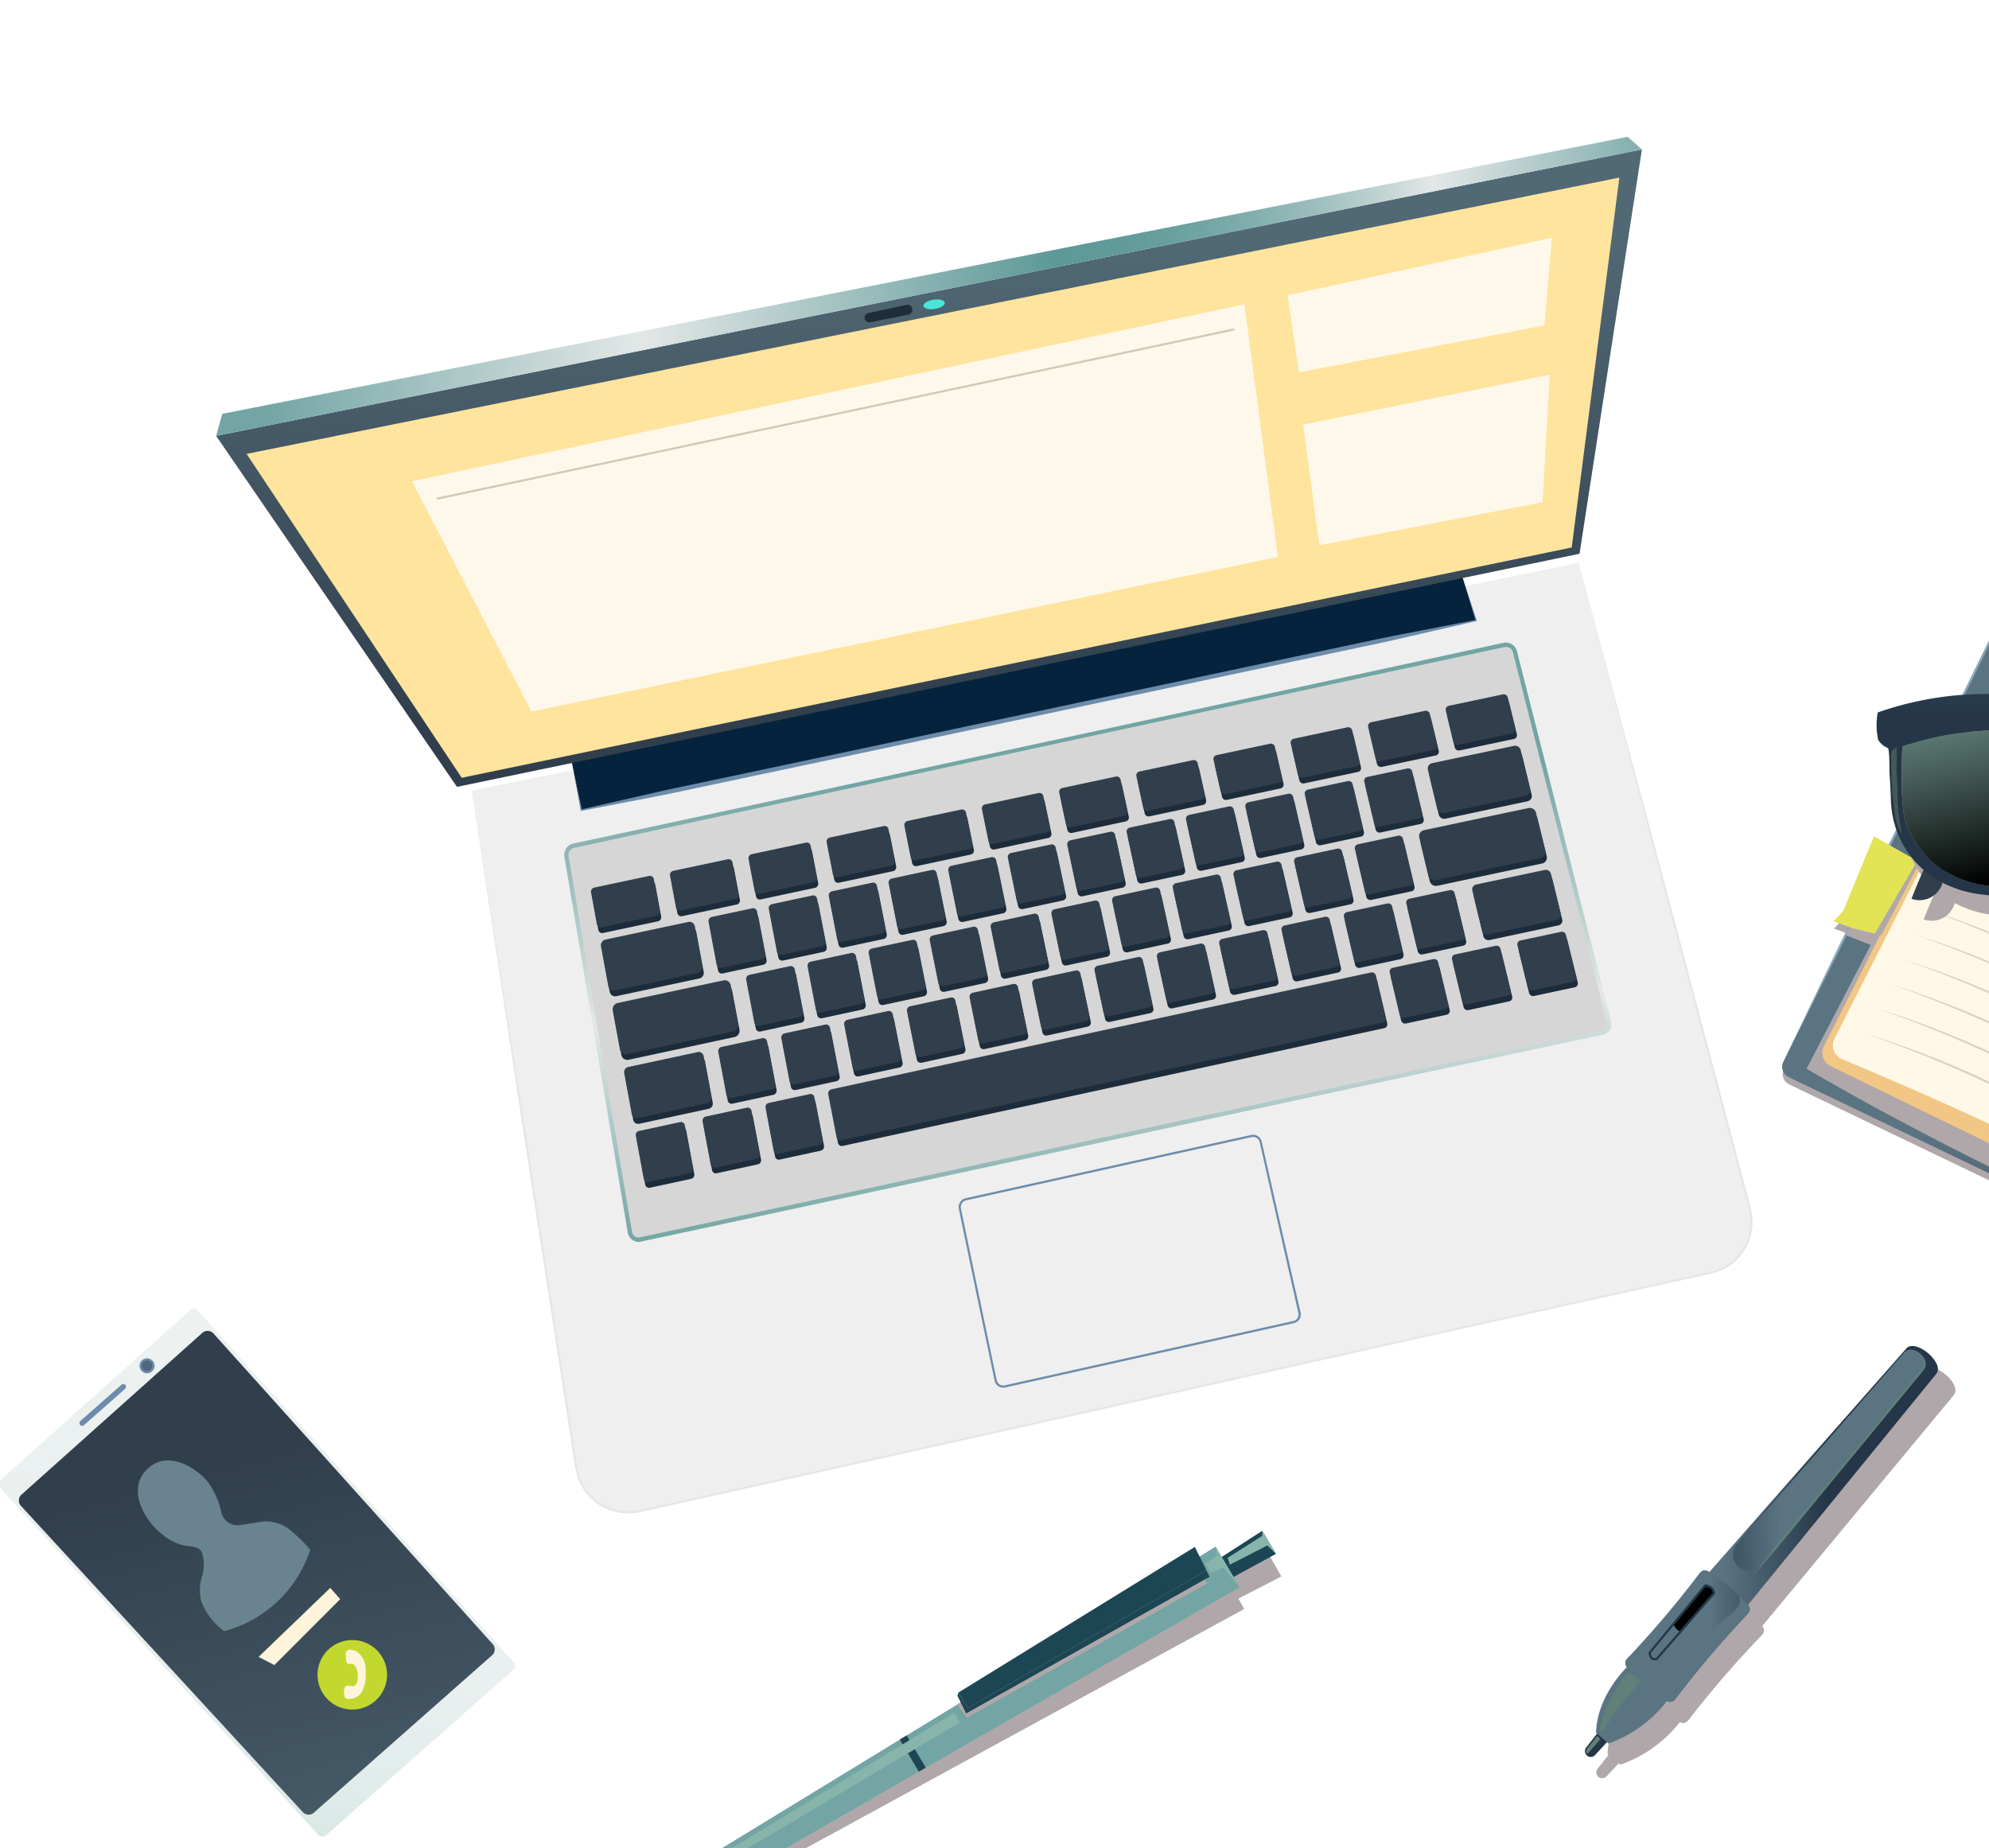 <?xml version="1.0" encoding="UTF-8"?> <svg xmlns="http://www.w3.org/2000/svg" xmlns:xlink="http://www.w3.org/1999/xlink" width="269" height="250" viewBox="0 0 269 250"><defs><clipPath id="clip-path"><rect id="Rectangle_18547" data-name="Rectangle 18547" width="269" height="250" rx="20" transform="translate(205.167 1413.382)" fill="#ffcc43"></rect></clipPath><linearGradient id="linear-gradient" x1="-0.767" y1="0.73" x2="-1.112" y2="0.02" gradientUnits="objectBoundingBox"><stop offset="0" stop-color="#e3e356"></stop><stop offset="1" stop-color="#add82e"></stop></linearGradient><linearGradient id="linear-gradient-2" x1="-0.346" y1="0.822" x2="-0.947" y2="0.248" gradientUnits="objectBoundingBox"><stop offset="0" stop-color="#e3e356"></stop><stop offset="1" stop-color="#98bf24"></stop></linearGradient><linearGradient id="linear-gradient-3" x1="0.574" y1="1.391" x2="1.133" y2="2.003" gradientUnits="objectBoundingBox"><stop offset="0" stop-color="#f2d19b"></stop><stop offset="0.208" stop-color="#f5dcb1"></stop><stop offset="0.524" stop-color="#faebce"></stop><stop offset="0.798" stop-color="#fdf4df"></stop><stop offset="1" stop-color="#fff8e6"></stop></linearGradient><linearGradient id="linear-gradient-4" x1="0.458" y1="0.227" x2="0.543" y2="1.701" gradientUnits="objectBoundingBox"><stop offset="0" stop-color="#72a5a4"></stop><stop offset="0.263" stop-color="#e3e8e7"></stop><stop offset="0.553" stop-color="#5d9997"></stop><stop offset="0.599" stop-color="#609b99"></stop><stop offset="0.644" stop-color="#6ca2a0"></stop><stop offset="0.689" stop-color="#80aeac"></stop><stop offset="0.735" stop-color="#9dbebd"></stop><stop offset="0.78" stop-color="#c0d3d2"></stop><stop offset="0.816" stop-color="#e3e8e7"></stop><stop offset="1" stop-color="#6aa09f"></stop></linearGradient><linearGradient id="linear-gradient-5" x1="0.534" y1="0.154" x2="0.568" y2="0.878" gradientUnits="objectBoundingBox"><stop offset="0" stop-color="#516875"></stop><stop offset="1" stop-color="#313f4d"></stop></linearGradient><linearGradient id="linear-gradient-6" x1="0.028" y1="0.428" x2="1.044" y2="0.428" xlink:href="#linear-gradient-4"></linearGradient><linearGradient id="linear-gradient-7" x1="0.53" y1="0.059" x2="0.17" y2="1.356" gradientUnits="objectBoundingBox"><stop offset="0.011" stop-color="#edf2f1"></stop><stop offset="0.369" stop-color="#eaf0ef"></stop><stop offset="0.555" stop-color="#e2edeb"></stop><stop offset="0.701" stop-color="#d5e6e3"></stop><stop offset="0.827" stop-color="#c2ddd8"></stop><stop offset="0.939" stop-color="#aad1ca"></stop><stop offset="1" stop-color="#99c9c1"></stop></linearGradient><linearGradient id="linear-gradient-8" x1="0.59" y1="1.469" x2="0.291" y2="0.308" xlink:href="#linear-gradient-5"></linearGradient><linearGradient id="linear-gradient-9" x1="0.998" y1="0.38" x2="0.991" y2="1.094" gradientUnits="objectBoundingBox"><stop offset="0" stop-color="#5a7482"></stop><stop offset="1" stop-color="#243647"></stop></linearGradient><linearGradient id="linear-gradient-10" x1="0.527" y1="0.667" x2="1.126" y2="1.682" xlink:href="#linear-gradient-9"></linearGradient><linearGradient id="linear-gradient-11" x1="1.072" y1="1.045" x2="0.525" y2="1.045" gradientUnits="objectBoundingBox"><stop offset="0" stop-color="#f2d19b"></stop><stop offset="0.006" stop-color="#f2d19c"></stop><stop offset="0.148" stop-color="#f6dfb7"></stop><stop offset="0.303" stop-color="#faeacb"></stop><stop offset="0.476" stop-color="#fdf2da"></stop><stop offset="0.681" stop-color="#fef6e3"></stop><stop offset="1" stop-color="#fff8e6"></stop></linearGradient><linearGradient id="linear-gradient-12" x1="2.593" y1="4.771" x2="2.3" y2="5.499" xlink:href="#linear-gradient"></linearGradient><linearGradient id="linear-gradient-13" x1="0.6" y1="0.415" x2="1.191" y2="1.43" xlink:href="#linear-gradient-9"></linearGradient><linearGradient id="linear-gradient-14" x1="3.305" y1="0.804" x2="2.759" y2="0.804" xlink:href="#linear-gradient-11"></linearGradient><linearGradient id="linear-gradient-15" x1="11.508" y1="1.04" x2="11.226" y2="1.737" gradientUnits="objectBoundingBox"><stop offset="0" stop-color="#e38d4f"></stop><stop offset="1" stop-color="#d8591a"></stop></linearGradient><linearGradient id="linear-gradient-16" x1="3.289" y1="1.244" x2="4.157" y2="2.396" gradientUnits="objectBoundingBox"><stop offset="0" stop-color="#ffa182"></stop><stop offset="1" stop-color="#ba113b"></stop></linearGradient><linearGradient id="linear-gradient-17" x1="2.679" y1="8.029" x2="2.67" y2="10.395" xlink:href="#linear-gradient-4"></linearGradient><linearGradient id="linear-gradient-18" x1="3.323" y1="17.192" x2="4.458" y2="17.253" gradientUnits="objectBoundingBox"><stop offset="0" stop-color="#90bfb5"></stop><stop offset="0.109" stop-color="#87b3aa"></stop><stop offset="0.303" stop-color="#70958d"></stop><stop offset="0.559" stop-color="#4b635e"></stop><stop offset="0.865" stop-color="#18201e"></stop><stop offset="1"></stop></linearGradient><linearGradient id="linear-gradient-19" x1="5.169" y1="8.964" x2="5.16" y2="11.33" xlink:href="#linear-gradient-4"></linearGradient><linearGradient id="linear-gradient-20" x1="7.152" y1="18.993" x2="8.287" y2="19.054" xlink:href="#linear-gradient-18"></linearGradient><linearGradient id="linear-gradient-21" x1="139.237" y1="115.866" x2="140.763" y2="115.866" gradientUnits="objectBoundingBox"><stop offset="0.017" stop-color="#1d4654"></stop><stop offset="0.263" stop-color="#d0f2eb"></stop><stop offset="0.559" stop-color="#1d4654"></stop></linearGradient><linearGradient id="linear-gradient-22" x1="36.307" y1="26.012" x2="37.559" y2="26.012" xlink:href="#linear-gradient-21"></linearGradient><linearGradient id="linear-gradient-23" x1="5.668" y1="5.135" x2="5.956" y2="5.135" xlink:href="#linear-gradient-4"></linearGradient><linearGradient id="linear-gradient-24" x1="62.732" y1="42.596" x2="64.851" y2="42.596" xlink:href="#linear-gradient-21"></linearGradient><linearGradient id="linear-gradient-25" x1="106.486" y1="43.537" x2="111.062" y2="43.537" xlink:href="#linear-gradient-21"></linearGradient><linearGradient id="linear-gradient-26" x1="11.061" y1="11.082" x2="11.158" y2="7.806" gradientUnits="objectBoundingBox"><stop offset="0" stop-color="#1d4654"></stop><stop offset="0.263" stop-color="#d0f2eb"></stop><stop offset="1" stop-color="#1d4654"></stop></linearGradient><linearGradient id="linear-gradient-27" x1="10.884" y1="12.111" x2="10.932" y2="9.664" xlink:href="#linear-gradient-26"></linearGradient><linearGradient id="linear-gradient-28" x1="11.23" y1="9.107" x2="11.155" y2="11.25" gradientUnits="objectBoundingBox"><stop offset="0" stop-color="#88b5ab"></stop><stop offset="0.114" stop-color="#7fa9a0"></stop><stop offset="0.316" stop-color="#688b83"></stop><stop offset="0.583" stop-color="#435954"></stop><stop offset="0.903" stop-color="#101614"></stop><stop offset="1"></stop></linearGradient><linearGradient id="linear-gradient-29" x1="72.713" y1="34.632" x2="72.772" y2="35.807" xlink:href="#linear-gradient-28"></linearGradient><linearGradient id="linear-gradient-30" x1="51.066" y1="39.871" x2="51.035" y2="41.682" xlink:href="#linear-gradient-28"></linearGradient><linearGradient id="linear-gradient-31" x1="1.46" y1="-1.915" x2="2.511" y2="-1.915" xlink:href="#linear-gradient-9"></linearGradient><linearGradient id="linear-gradient-32" x1="1.007" y1="-1.003" x2="0.979" y2="0.136" xlink:href="#linear-gradient-9"></linearGradient><linearGradient id="linear-gradient-33" x1="8.53" y1="-1.613" x2="9.349" y2="-0.144" gradientUnits="objectBoundingBox"><stop offset="0" stop-color="#435954"></stop><stop offset="0.198" stop-color="#3a4d49"></stop><stop offset="0.552" stop-color="#232f2c"></stop><stop offset="1"></stop></linearGradient><linearGradient id="linear-gradient-34" x1="0.75" y1="-0.819" x2="1.254" y2="0.659" xlink:href="#linear-gradient-28"></linearGradient><linearGradient id="linear-gradient-35" x1="0.94" y1="-0.691" x2="0.913" y2="0.425" xlink:href="#linear-gradient-9"></linearGradient><linearGradient id="linear-gradient-36" x1="0.592" y1="-0.824" x2="1.204" y2="0.672" xlink:href="#linear-gradient-28"></linearGradient><linearGradient id="linear-gradient-37" x1="5.296" y1="-1.446" x2="6.221" y2="0.121" xlink:href="#linear-gradient-33"></linearGradient><linearGradient id="linear-gradient-38" x1="2.396" y1="-0.708" x2="2.219" y2="0.504" xlink:href="#linear-gradient-33"></linearGradient><linearGradient id="linear-gradient-39" x1="2.165" y1="-2.463" x2="3.239" y2="-2.463" xlink:href="#linear-gradient-33"></linearGradient><linearGradient id="linear-gradient-40" x1="1.314" y1="-0.125" x2="0.698" y2="-0.329" gradientUnits="objectBoundingBox"><stop offset="0" stop-color="#e38d4f"></stop><stop offset="1" stop-color="#c45118"></stop></linearGradient><linearGradient id="linear-gradient-41" x1="6.858" y1="18.871" x2="7.052" y2="18.039" xlink:href="#linear-gradient-9"></linearGradient><linearGradient id="linear-gradient-42" x1="1.785" y1="6.345" x2="2.662" y2="6.338" xlink:href="#linear-gradient-9"></linearGradient><linearGradient id="linear-gradient-43" x1="0.073" y1="1.906" x2="0.513" y2="1.903" xlink:href="#linear-gradient-9"></linearGradient><linearGradient id="linear-gradient-44" x1="0.246" y1="2.187" x2="-0.205" y2="2.19" xlink:href="#linear-gradient-9"></linearGradient><linearGradient id="linear-gradient-45" x1="0.072" y1="1.439" x2="0.084" y2="2.631" gradientUnits="objectBoundingBox"><stop offset="0" stop-color="#608078"></stop><stop offset="0.149" stop-color="#57746d"></stop><stop offset="0.415" stop-color="#405650"></stop><stop offset="0.763" stop-color="#1b2522"></stop><stop offset="1"></stop></linearGradient><linearGradient id="linear-gradient-46" x1="0.711" y1="3.713" x2="1.321" y2="3.707" xlink:href="#linear-gradient-9"></linearGradient><linearGradient id="linear-gradient-47" x1="0.629" y1="3.491" x2="0.959" y2="4.063" xlink:href="#linear-gradient-9"></linearGradient><linearGradient id="linear-gradient-48" x1="3.633" y1="7.158" x2="3.826" y2="8.439" xlink:href="#linear-gradient-45"></linearGradient><linearGradient id="linear-gradient-49" x1="11.612" y1="24.088" x2="12.766" y2="26.305" xlink:href="#linear-gradient-45"></linearGradient><linearGradient id="linear-gradient-50" x1="1.675" y1="5.701" x2="1.684" y2="7.37" xlink:href="#linear-gradient-9"></linearGradient><linearGradient id="linear-gradient-51" x1="2.129" y1="11.286" x2="2.087" y2="10.132" xlink:href="#linear-gradient-45"></linearGradient></defs><g id="Mask_Group_20092" data-name="Mask Group 20092" transform="translate(-205.167 -1413.382)" clip-path="url(#clip-path)"><g id="Group_28128" data-name="Group 28128" transform="translate(204.988 1431.884)"><path id="Path_51009" data-name="Path 51009" d="M525.676,300.545,498.588,330.76c-.049-.032-.1-.066-.146-.1a.878.878,0,0,0-1.165.214,137.129,137.129,0,0,1-9.7,11.286c-.1.11-.2.214-.3.32a.855.855,0,0,0-.045,1.135c-2.781,2.9-4.159,6-4.235,8.894l.133.111-1.494,1.883a.78.78,0,0,0,.114,1.087.812.812,0,0,0,1.11-.067l1.645-1.758.226.188a17.578,17.578,0,0,0,8.026-5.749.883.883,0,0,0,1.134-.229A140.6,140.6,0,0,1,503.9,336.391a.842.842,0,0,0,.024-1.165l-.019-.018,25.9-31.228C531.055,302.521,526.933,299.087,525.676,300.545Z" transform="translate(-265.4 -133.769)" fill="#b0a7aa" style="mix-blend-mode: multiply;isolation: isolate"></path><g id="Group_28098" data-name="Group 28098" transform="translate(338.425 64.484)"><path id="Path_51010" data-name="Path 51010" d="M717.07,163.555l34.2-7.08a155.033,155.033,0,0,1-8.166-28.3l1.438-2.96-28.492,3.21Z" transform="translate(-706.459 -121.701)" fill="#b0a7aa" style="mix-blend-mode: multiply;isolation: isolate"></path><path id="Path_51011" data-name="Path 51011" d="M699,127.832a152.545,152.545,0,0,0,7.692,32.36c9.749-.145,25.14-3.414,34.334-7.542a99.767,99.767,0,0,1-6.606-27.442c-.014-.183-.032-.371-.046-.553,0-.016.006-.037.006-.052.176-2,.287-3.853.591-5.637-11.667,1.861-24.267,3.644-35.731,3.845C699.215,124.54,699.154,126.135,699,127.832Z" transform="translate(-698.997 -118.965)" fill="url(#linear-gradient)"></path><path id="Path_51012" data-name="Path 51012" d="M734.831,129.592c-.014-.183-.032-.371-.046-.553,0-.016.005-.037.006-.052l-34.847,3.131Z" transform="translate(-699.411 -123.35)" fill="url(#linear-gradient-2)"></path></g><g id="Group_28100" data-name="Group 28100" transform="translate(295.521 94.377)"><path id="Path_51013" data-name="Path 51013" d="M622.882,228.352a360.2,360.2,0,0,0,35.152,43.238c23.152-15.612,44.852-33.505,65.6-52.494-12.739-12.172-26.943-25.97-41.607-42.129A688.841,688.841,0,0,1,622.882,228.352Z" transform="translate(-622.792 -174.234)" fill="#b0a7aa" style="mix-blend-mode: multiply;isolation: isolate"></path><path id="Path_51014" data-name="Path 51014" d="M622.722,223.494a360.2,360.2,0,0,0,35.152,43.238,303.122,303.122,0,0,0,65.6-52.494c-12.739-12.171-26.943-25.97-41.607-42.129A688.714,688.714,0,0,1,622.722,223.494Z" transform="translate(-622.722 -172.109)" fill="url(#linear-gradient-3)"></path><g id="Group_28099" data-name="Group 28099" transform="translate(32.042 8.25)"><path id="Path_51015" data-name="Path 51015" d="M760.46,220.4l-.932-.751-1.138-.593-.513-1.023-1.813.174-.9-1.115-.194-1.493-.572-.815-1.491-.14-1.07-.913-.044-1.522-1.252-.264-1.173-.645-.506-1.3-.283-1.22-1.333-.284-.57-1.074-1.586-.147-.318-1.436-2.251-1.041-.928-.91-.028-1.64-.774-.726-.919-.715-.856-.736-1.408-.352-.579-1.366-.193-1.174-1.665.1-.881-1.091-.506-1.023-1.178-.52-.436-1.22-1.243-.448-.38-1.4-.7-.883-.618-.985-1.047-.513-3.142-1.912.3-.5,3.119,1.9,1.171.572.686,1.1.775,1.008.317,1.17,1.216.439.444,1.243,1.142.5.585,1.182.637.781,1.891-.114.273,1.656.431,1,1.262.315.949.817.929.723.974.911.028,1.648.721.707,2.386,1.085.289,1.3,1.476.136.591,1.111,1.43.3.353,1.541.418,1.068.949.521,1.578.317.05,1.726.733.626,1.575.148.808,1.152.192,1.473.6.744,1.9-.183.608,1.213,1.019.537.979.782Z" transform="translate(-699.529 -186.776)" fill="#7697a3"></path><path id="Path_51016" data-name="Path 51016" d="M749.326,230.85l-2.264.246.291-2.136-.774-.61-1.26-.525-.893-.916-.47-.966-1.7-.057-.178-1.56-1.18-.38-1.425-2.051-.831-.86-.558-.9-1.727-.062-.1-1.562-1.608-.053-.205-1.58-.994-.612L732.477,214l-1.4-.181-1.3-.524-.6-1.29-.1-1.348-1.48-.084-.649-1.054-1.487-.328.081-1.67-1.764.07.193-1.839-1.8.16-.027-1.688-1.489-.147-.24-1.459-1.244-.295-.965-.971-.511-1.155-.567-.932-1.191-.583-.137-1.4-1.522.106-.041-.58,2.085-.145.161,1.634,1.054.516.673,1.111.5,1.136.746.73,1.464.347.23,1.4,1.56.154.026,1.581,1.881-.167-.2,1.872,1.727-.069-.088,1.814,1.249.275.619,1.005,1.687.1.128,1.75.459.986,1.05.424,1.621.2.55,1.337.47,1.07,1.075.663.177,1.365,1.641.053.1,1.563,1.512.055.705,1.135.8.826,1.342,1.925,1.35.435.164,1.434,1.548.051.6,1.238.76.761,1.218.495,1.069.842-.236,1.729,1.527-.165Z" transform="translate(-694.806 -191.103)" fill="#7697a3"></path><path id="Path_51017" data-name="Path 51017" d="M738.056,241.233l-1.456-.363-.945-.881-.912-.952L734.5,237.6l-.947-.783L733,235.762l-.894-.611L730.332,235l-.029-1.8-.765-.7-1.224-.532-.735-.988-1.13-.585-.814-1.116-.357-1.123-1.455-.245-.566-1.345-.656-.976-.556-1.036-1.227-.456-.989-.72-.893-.738-1.615-.319.13-1.961-.564-.787-1.721-.008-.756-1.161-.873-.915-.034-1.436-2.04.3.035-1.885-1.048-.557-.787-.826-1.32-.5-.357-1.3-1.4-.262-.688-1.2-.538-1.053-1.226-.6-.014-1.861.581,0,.011,1.5,1.077.525.619,1.214.548.952,1.495.279.376,1.367,1.214.49.8.839,1.248.643-.028,1.562,2.011-.292.046,1.867.752.794.617.94,1.7.007.857,1.2-.109,1.659,1.258.249.992.821.941.685,1.325.479.647,1.209.667,1,.467,1.1,1.49.251.45,1.414.661.884,1.171.639.682.918,1.206.541.986.9.025,1.528,1.4.12,1.141.78.59,1.132,1,.79.248,1.477.778.812.823.767,1.311.326Z" transform="translate(-690.376 -195.319)" fill="#7697a3"></path><path id="Path_51018" data-name="Path 51018" d="M725.2,252.667l-.2-1.434-.5-.917-1.634-.1-.709-1.3-.339-1.212-.987-.567-1.271-.486-.783-.946-1.081-.55-1.159-.691-.9-.958-.058-1.525-1.2-.365-1.2-.733-.034-1.725-.579-.833-1.419-.27-1.224-.65-.831-.974-.3-1.3-1.123-.5-.832-1.076-.235-1.392-.866-.559-1.738-.08-.61-1.184-1.224-.619.141-1.861-.872-.786-.494-.981-1.63-.1-.591-1.253-.93-.815-.327-1.213-1.556-.07-.976-1.008-.292-1.322-1.175-.528-.343-1.275-1.352-.154.066-.577,1.745.2.374,1.391,1.189.535.319,1.446.7.724,1.75.079.392,1.453.914.834.471,1,1.62.1.619,1.227.98.851-.134,1.765,1.045.528.542,1.052,1.558.072,1.213.784.253,1.5.653.844,1.255.553.335,1.444.7.822,1.046.534,1.534.278.816,1.176.031,1.582.893.548,1.492.441.065,1.725.726.769,1.044.61,1.212.644.725.876,1.169.451,1.233.7.395,1.409.513.927,1.635.1.716,1.343.211,1.486Z" transform="translate(-684.967 -200.342)" fill="#7697a3"></path><path id="Path_51019" data-name="Path 51019" d="M714.231,263.026l-1.186-.66-.511-1.052-1.833.125-.889-1.143-.183-1.513-.574-.845-1.5-.181-1.068-.949-.031-1.539-1.262-.3-1.176-.682-.5-1.326-.276-1.245-1.342-.323-.568-1.1-1.6-.192-.306-1.455-2.264-1.113-.926-.942-.012-1.655-.776-.755-.923-.747-.859-.77-1.415-.393-.569-1.388-.184-1.2-1.683.056-.873-1.118-.5-1.051-1.183-.556-.429-1.244-1.249-.486-.37-1.424-.7-.913-.615-1.013-1.054-.548-3.151-2.014.314-.489,3.129,2,1.174.609.681,1.126.772,1.037.311,1.193,1.222.476.436,1.266,1.148.54.581,1.208.638.809,1.9-.064.258,1.671.428,1.027,1.273.354.949.851.932.755.97.942.012,1.663.725.738,2.4,1.16.279,1.324,1.49.179.586,1.137,1.438.346.343,1.56.412,1.093.958.556,1.581.359.035,1.74.742.66,1.584.19.8,1.181.181,1.492.6.773,1.916-.13.6,1.239,1.026.571Z" transform="translate(-679.686 -205.2)" fill="#7697a3"></path></g><path id="Path_51020" data-name="Path 51020" d="M692.788,265.313l-2.875-1.749-1.156-1.214-.248-1.931-1.041-1.056-1.173-1.037-1.112-1.059-1.648-.689-.808-1.623-.412-1.54-1.975-.23-1.067-1.325-.779-1.4-1.426-.843L676.4,248.1l-1.494-.775-.606-1.675-.953-1.2-.861-1.306-1.32-.838-3.881-2.868.346-.466,3.865,2.857,1.441.944.881,1.337,1.013,1.3.545,1.506,1.474.765.676,1.542,1.4.829.828,1.493.89,1.1,2.131.249.507,1.892.677,1.35,1.586.683,1.143,1.089,1.18,1.043,1.194,1.209.249,1.937,1,1.048,2.783,1.681Z" transform="translate(-642.218 -201.358)" fill="#7697a3"></path></g><g id="Group_28107" data-name="Group 28107" transform="translate(29.407 0)"><g id="Group_28106" data-name="Group 28106" transform="translate(0 0)"><g id="Group_28103" data-name="Group 28103" transform="translate(34.574 57.618)"><g id="Group_28102" data-name="Group 28102"><path id="Path_51021" data-name="Path 51021" d="M378.668,202.785q-18.911,4.136-37.8,8.352-20.64,4.613-41.273,9.261-32.88,7.391-65.791,14.638a7.1,7.1,0,0,1-8.586-5.9q-7.1-45.775-14.122-91.564,37.538-7.657,75.054-15.415,35.189-7.263,70.378-14.524l4.273-.879q11.53,43.625,23.124,87.232A7.024,7.024,0,0,1,378.668,202.785Z" transform="translate(-211.092 -106.758)" fill="#efefef"></path><path id="Path_51022" data-name="Path 51022" d="M360.8,106.758l11.489,42.792,11.353,42.828a20.6,20.6,0,0,1,.623,2.716,7.337,7.337,0,0,1-.224,2.794,7.091,7.091,0,0,1-3.415,4.309,8.827,8.827,0,0,1-2.653.884l-2.7.6-5.408,1.195-21.631,4.779-43.238,9.677-43.248,9.633-21.625,4.812-5.406,1.2a9.835,9.835,0,0,1-2.772.352,7.222,7.222,0,0,1-6.474-4.686,13.54,13.54,0,0,1-.581-2.731l-.422-2.737-6.754-43.79-6.615-43.811,6.893,43.768,6.754,43.79.422,2.737a13.266,13.266,0,0,0,.566,2.675,6.941,6.941,0,0,0,6.223,4.5,9.563,9.563,0,0,0,2.7-.346l5.406-1.2,21.625-4.811,43.247-9.632,43.238-9.677L369.8,204.6l5.408-1.2,2.7-.6a8.543,8.543,0,0,0,2.578-.856,6.813,6.813,0,0,0,3.279-4.139,7.06,7.06,0,0,0,.215-2.688,20.418,20.418,0,0,0-.615-2.675l-11.353-42.828Z" transform="translate(-211.092 -106.758)" fill="#e3e8e7"></path><path id="Path_51023" data-name="Path 51023" d="M235.141,135.046c.514,2.594.771,3.9,1.287,6.506q60.527-12.761,121.025-25.654c-.77-2.437-1.154-3.654-1.922-6.086Q295.341,122.451,235.141,135.046Z" transform="translate(-221.614 -108.095)" fill="#06233d"></path><path id="Path_51024" data-name="Path 51024" d="M235.514,137.226c.466,2.166.7,3.251,1.168,5.428l-.107-.073,7.689-1.762,3.831-.874,3.832-.808c6.124-1.294,9.17-1.939,15.241-3.226q15.084-3.2,30.168-6.4l30-6.372,15.053-3.193c2.509-.561,5.043-1.038,7.579-1.528l7.625-1.476-.056.1c-.558-1.868-.836-2.8-1.392-4.666.616,1.847.924,2.772,1.542,4.623l.028.082-.083.02-7.562,1.74c-2.515.58-5.023,1.171-7.545,1.676l-15.057,3.194-30.015,6.374q-15.088,3.2-30.176,6.4c-6.073,1.288-9.119,1.933-15.244,3.228l-3.832.812-3.854.749-7.74,1.491-.091.017-.016-.091C236.106,140.5,235.908,139.408,235.514,137.226Z" transform="translate(-221.777 -109.216)" fill="#6d8cab"></path><path id="Path_51025" data-name="Path 51025" d="M243.536,207a1.491,1.491,0,0,1-1.614-1.257q-4.3-25.4-8.572-50.81a1.574,1.574,0,0,1,1.184-1.8q62.936-13.513,125.843-27.16a1.345,1.345,0,0,1,.148-.024,1.566,1.566,0,0,1,1.66,1.193q6.339,25.019,12.72,50.027a1.5,1.5,0,0,1-.162,1.153,1.416,1.416,0,0,1-.931.661c-43.409,9.185-86.745,18.706-130.133,27.991A1.423,1.423,0,0,1,243.536,207Z" transform="translate(-220.82 -115.152)" fill="url(#linear-gradient-4)"></path><path id="Path_51026" data-name="Path 51026" d="M234.359,155.279q4.284,25.4,8.575,50.806a.91.91,0,0,0,1.082.759c43.377-9.282,86.7-18.8,130.1-27.977a.9.9,0,0,0,.673-1.118q-6.381-25.008-12.712-50.029a.962.962,0,0,0-1.113-.72q-62.947,13.543-125.877,27.17A.965.965,0,0,0,234.359,155.279Z" transform="translate(-221.266 -115.606)" fill="#d6d6d6"></path><g id="Group_28101" data-name="Group 28101" transform="translate(65.853 77.362)"><path id="Path_51027" data-name="Path 51027" d="M369.157,245.255a1.225,1.225,0,0,0-.523-.767,1.18,1.18,0,0,0-.9-.17q-10.637,2.351-21.271,4.71l-17.362,3.85a1.2,1.2,0,0,0-.745.535,1.236,1.236,0,0,0-.165.917q2.4,11.617,4.836,23.227a1.182,1.182,0,0,0,1.3.94c.04,0,.081-.015.121-.02q7.8-1.738,15.6-3.479,11.731-2.617,23.462-5.23a1.184,1.184,0,0,0,.893-1.423Q371.762,256.8,369.157,245.255Zm4.279,24.225q-11.718,2.61-23.435,5.227-7.808,1.742-15.616,3.481a.9.9,0,0,1-1.075-.694q-2.436-11.61-4.839-23.226a.949.949,0,0,1,.129-.7.9.9,0,0,1,.562-.4l17.348-3.849q10.645-2.36,21.291-4.713c.029,0,.062-.013.091-.016a.891.891,0,0,1,.588.146.927.927,0,0,1,.4.579q2.6,11.546,5.228,23.085A.9.9,0,0,1,373.436,269.48Z" transform="translate(-328.165 -244.292)" fill="#6d8cab"></path></g><path id="Path_51028" data-name="Path 51028" d="M240.9,170.827l-.787-4.284a.564.564,0,0,1,.425-.657l7.442-1.577a.528.528,0,0,1,.624.434l.794,4.279a.564.564,0,0,1-.422.659l-7.45,1.582A.529.529,0,0,1,240.9,170.827Zm2.407,8.986c4.515-.962,6.766-1.443,11.259-2.4a.78.78,0,0,0,.582-.913c-.4-2.15-.6-3.224-1-5.369a.732.732,0,0,0-.863-.6c-4.485.955-6.733,1.433-11.243,2.391a.782.782,0,0,0-.588.912c.4,2.15.593,3.226.989,5.38A.733.733,0,0,0,243.3,179.812Zm1.673,8.6c5.755-1.232,8.626-1.848,14.354-3.08a.875.875,0,0,0,.652-1.025l-.978-5.2a.821.821,0,0,0-.97-.676c-5.716,1.224-8.581,1.837-14.33,3.063a.88.88,0,0,0-.659,1.025c.383,2.083.574,3.125.958,5.21A.822.822,0,0,0,244.976,188.409Zm1.441,8.656c3.769-.81,5.652-1.216,9.413-2.027a.719.719,0,0,0,.537-.841c-.412-2.206-.619-3.309-1.03-5.514a.673.673,0,0,0-.8-.554c-3.754.807-5.633,1.21-9.4,2.017a.722.722,0,0,0-.54.841c.407,2.209.61,3.314,1.017,5.524A.673.673,0,0,0,246.417,197.065Zm5.749.534-5.579,1.2a.567.567,0,0,0-.424.661c.429,2.329.644,3.494,1.074,5.82a.528.528,0,0,0,.627.434l5.587-1.207a.566.566,0,0,0,.424-.66c-.434-2.325-.65-3.488-1.083-5.815A.529.529,0,0,0,252.166,197.6ZM256,170.51c.433,2.314.65,3.472,1.085,5.79a.528.528,0,0,0,.623.435l5.524-1.183a.559.559,0,0,0,.416-.656c-.44-2.316-.659-3.473-1.1-5.784a.527.527,0,0,0-.622-.433l-5.511,1.176A.559.559,0,0,0,256,170.51Zm15.375,3.3a.556.556,0,0,0,.413-.655c-.447-2.312-.67-3.467-1.116-5.774a.527.527,0,0,0-.621-.433l-5.492,1.173a.557.557,0,0,0-.415.654c.44,2.31.66,3.467,1.1,5.782a.529.529,0,0,0,.623.434Zm2.629-.564,5.492-1.178a.553.553,0,0,0,.409-.654c-.456-2.308-.683-3.461-1.137-5.764a.53.53,0,0,0-.622-.432l-5.475,1.171a.554.554,0,0,0-.411.653c.447,2.306.671,3.461,1.12,5.772A.529.529,0,0,0,274.008,173.243Zm13.593-2.918a.549.549,0,0,0,.406-.653c-.465-2.3-.7-3.454-1.16-5.754a.531.531,0,0,0-.623-.431l-5.461,1.168a.55.55,0,0,0-.407.652c.456,2.3.684,3.455,1.141,5.762a.53.53,0,0,0,.624.432Zm.826-6.745c.465,2.3.7,3.449,1.164,5.752a.533.533,0,0,0,.625.431l5.469-1.175a.545.545,0,0,0,.4-.652c-.475-2.3-.712-3.447-1.184-5.743a.534.534,0,0,0-.624-.431l-5.449,1.166A.547.547,0,0,0,288.427,163.58Zm8.454-2.373a.543.543,0,0,0-.4.65c.475,2.294.713,3.442,1.19,5.74a.535.535,0,0,0,.626.431l5.46-1.172a.542.542,0,0,0,.4-.651c-.485-2.294-.727-3.441-1.21-5.732a.536.536,0,0,0-.626-.43Zm9.483,5.088,5.454-1.17a.538.538,0,0,0,.4-.649c-.5-2.29-.743-3.435-1.236-5.722a.538.538,0,0,0-.627-.429l-5.433,1.162a.539.539,0,0,0-.4.649c.485,2.29.728,3.436,1.215,5.73A.537.537,0,0,0,306.364,166.3Zm13.51-2.9a.535.535,0,0,0,.394-.648c-.506-2.286-.759-3.428-1.263-5.711a.541.541,0,0,0-.629-.428l-5.43,1.16a.535.535,0,0,0-.394.647c.5,2.286.744,3.43,1.241,5.719a.541.541,0,0,0,.631.429Zm8.055-1.725a.531.531,0,0,0,.392-.647c-.516-2.282-.774-3.422-1.288-5.7a.544.544,0,0,0-.632-.427l-5.43,1.159a.532.532,0,0,0-.392.646c.506,2.281.759,3.424,1.267,5.709a.544.544,0,0,0,.633.428Zm.677-6.684c.516,2.278.775,3.418,1.293,5.7a.546.546,0,0,0,.635.427l5.453-1.165a.528.528,0,0,0,.39-.646c-.526-2.278-.789-3.417-1.313-5.692a.547.547,0,0,0-.635-.426L329,154.344A.528.528,0,0,0,328.606,154.99Zm15.449,3.241a.525.525,0,0,0,.389-.645c-.536-2.275-.8-3.412-1.336-5.684a.551.551,0,0,0-.638-.426l-5.441,1.158a.525.525,0,0,0-.388.645c.526,2.275.79,3.413,1.317,5.69a.55.55,0,0,0,.638.426Zm1.971-.982a.553.553,0,0,0,.641.426l5.47-1.164a.523.523,0,0,0,.388-.644c-.543-2.272-.815-3.407-1.357-5.677a.555.555,0,0,0-.642-.425l-5.453,1.158a.523.523,0,0,0-.387.643C345.221,153.837,345.489,154.974,346.026,157.248Zm-88.29,30.194a.564.564,0,0,0-.42.66c.435,2.324.654,3.487,1.09,5.812a.529.529,0,0,0,.627.434l5.559-1.2a.562.562,0,0,0,.419-.659c-.442-2.322-.662-3.484-1.1-5.8a.529.529,0,0,0-.625-.434Zm9.84,5.06,5.548-1.2a.56.56,0,0,0,.416-.659c-.449-2.318-.674-3.477-1.122-5.795a.53.53,0,0,0-.626-.433l-5.532,1.193a.561.561,0,0,0-.417.659c.442,2.32.664,3.481,1.107,5.8A.53.53,0,0,0,267.576,192.5Zm8.526-1.847,5.537-1.2a.556.556,0,0,0,.413-.658c-.458-2.314-.687-3.471-1.145-5.784a.531.531,0,0,0-.627-.432l-5.52,1.191a.558.558,0,0,0-.414.658c.45,2.317.676,3.476,1.127,5.793A.531.531,0,0,0,276.1,190.654Zm8.51-1.845,5.528-1.2a.553.553,0,0,0,.41-.656c-.469-2.309-.7-3.463-1.169-5.772a.534.534,0,0,0-.628-.431l-5.509,1.19a.553.553,0,0,0-.411.656c.459,2.312.689,3.469,1.15,5.781A.533.533,0,0,0,284.612,188.809Zm8.5-1.843,5.519-1.2a.549.549,0,0,0,.406-.655c-.479-2.3-.717-3.457-1.195-5.76a.536.536,0,0,0-.629-.43l-5.5,1.188a.551.551,0,0,0-.408.655c.469,2.307.7,3.462,1.175,5.77A.535.535,0,0,0,293.108,186.966Zm8.483-1.84,5.511-1.2a.545.545,0,0,0,.4-.654c-.489-2.3-.733-3.449-1.222-5.748a.539.539,0,0,0-.632-.429l-5.491,1.186a.547.547,0,0,0-.4.654c.479,2.3.719,3.454,1.2,5.757A.538.538,0,0,0,301.591,185.126Zm8.472-1.838,5.506-1.193a.542.542,0,0,0,.4-.652c-.5-2.294-.75-3.442-1.249-5.736a.542.542,0,0,0-.634-.429l-5.485,1.183a.543.543,0,0,0-.4.653c.491,2.3.736,3.447,1.228,5.745A.541.541,0,0,0,310.063,183.288Zm8.464-1.834,5.5-1.191a.537.537,0,0,0,.4-.651c-.511-2.29-.766-3.435-1.276-5.724a.545.545,0,0,0-.636-.428l-5.481,1.182a.538.538,0,0,0-.4.651c.5,2.293.752,3.44,1.255,5.734A.544.544,0,0,0,318.528,181.454Zm8.459-1.83,5.5-1.188a.533.533,0,0,0,.395-.65c-.521-2.285-.782-3.428-1.3-5.713a.548.548,0,0,0-.638-.427l-5.481,1.18a.535.535,0,0,0-.4.65c.512,2.288.768,3.432,1.281,5.721A.547.547,0,0,0,326.987,179.625Zm8.457-1.826,5.5-1.185a.53.53,0,0,0,.393-.648c-.532-2.281-.8-3.422-1.326-5.7a.551.551,0,0,0-.641-.426l-5.483,1.177a.532.532,0,0,0-.393.649c.522,2.284.784,3.426,1.307,5.71A.549.549,0,0,0,335.444,177.8Zm8.459-1.821,5.5-1.182a.527.527,0,0,0,.391-.647c-.54-2.277-.81-3.415-1.349-5.692a.555.555,0,0,0-.644-.425l-5.488,1.175a.528.528,0,0,0-.391.647c.532,2.28.8,3.419,1.331,5.7A.553.553,0,0,0,343.9,175.978Zm6.465-7.932c.541,2.276.812,3.414,1.354,5.69a.555.555,0,0,0,.646.424l5.511-1.18a.524.524,0,0,0,.39-.646c-.548-2.274-.822-3.41-1.369-5.683a.558.558,0,0,0-.647-.425l-5.5,1.173A.525.525,0,0,0,350.368,168.046ZM261.18,195.654l-5.567,1.2a.566.566,0,0,0-.422.66c.434,2.326.652,3.489,1.087,5.813a.529.529,0,0,0,.628.433l5.579-1.209a.564.564,0,0,0,.421-.66c-.44-2.321-.66-3.483-1.1-5.806A.53.53,0,0,0,261.18,195.654Zm8.495-1.838-5.556,1.2a.564.564,0,0,0-.42.66c.441,2.323.661,3.484,1.1,5.8a.531.531,0,0,0,.629.433L271,200.7a.562.562,0,0,0,.419-.659c-.448-2.318-.671-3.478-1.118-5.8A.53.53,0,0,0,269.675,193.816Zm75.932-16.452q-36.51,7.862-73,15.816a.56.56,0,0,0-.417.659c.448,2.319.672,3.478,1.122,5.795a.532.532,0,0,0,.63.431q36.627-7.974,73.257-15.932a.529.529,0,0,0,.394-.649c-.538-2.278-.806-3.417-1.343-5.7A.553.553,0,0,0,345.607,177.364Zm8.423-1.808-5.512,1.182a.529.529,0,0,0-.392.648c.538,2.278.808,3.417,1.348,5.694a.555.555,0,0,0,.647.424l5.528-1.19a.527.527,0,0,0,.392-.647c-.546-2.274-.818-3.412-1.363-5.686A.557.557,0,0,0,354.03,175.555Zm8.432-1.8-5.519,1.18a.525.525,0,0,0-.391.646c.546,2.274.82,3.412,1.367,5.685a.558.558,0,0,0,.65.424c2.212-.475,3.318-.712,5.532-1.186a.524.524,0,0,0,.391-.646c-.553-2.271-.829-3.407-1.381-5.678A.56.56,0,0,0,362.462,173.751Zm-93.7,8.98c-.445-2.319-.667-3.477-1.11-5.793a.529.529,0,0,0-.624-.434l-5.52,1.183a.561.561,0,0,0-.417.658c.438,2.319.657,3.479,1.1,5.8a.529.529,0,0,0,.625.434l5.534-1.191A.56.56,0,0,0,268.762,182.731Zm8.3-1.789c-.453-2.314-.679-3.471-1.131-5.782a.53.53,0,0,0-.624-.433l-5.5,1.182a.558.558,0,0,0-.414.656c.445,2.315.668,3.473,1.114,5.791a.53.53,0,0,0,.625.434l5.521-1.19A.556.556,0,0,0,277.061,180.942Zm8.281-1.787c-.462-2.31-.693-3.464-1.153-5.772a.532.532,0,0,0-.625-.432l-5.491,1.18a.554.554,0,0,0-.411.655c.453,2.311.68,3.467,1.135,5.78a.531.531,0,0,0,.626.433l5.508-1.189A.553.553,0,0,0,285.343,179.156Zm8.265-1.784c-.472-2.305-.707-3.457-1.177-5.761a.534.534,0,0,0-.626-.431l-5.479,1.178a.55.55,0,0,0-.407.654c.462,2.307.694,3.461,1.158,5.77a.533.533,0,0,0,.627.431l5.5-1.187A.548.548,0,0,0,293.608,177.372Zm8.252-1.78c-.482-2.3-.723-3.45-1.2-5.749a.537.537,0,0,0-.628-.43l-5.469,1.176a.547.547,0,0,0-.4.652c.473,2.3.709,3.454,1.183,5.758a.535.535,0,0,0,.629.431l5.489-1.185A.546.546,0,0,0,301.859,175.592Zm8.241-1.777c-.493-2.3-.738-3.444-1.23-5.737a.539.539,0,0,0-.63-.43l-5.461,1.173a.544.544,0,0,0-.4.651c.483,2.3.724,3.447,1.209,5.746a.538.538,0,0,0,.63.43l5.483-1.182A.542.542,0,0,0,310.1,173.815Zm8.234-1.774c-.5-2.291-.755-3.436-1.257-5.726a.542.542,0,0,0-.632-.429l-5.457,1.172a.538.538,0,0,0-.4.65c.493,2.293.74,3.44,1.235,5.735a.54.54,0,0,0,.632.429l5.478-1.181A.537.537,0,0,0,318.334,172.04Zm8.23-1.77c-.514-2.287-.771-3.43-1.282-5.715a.545.545,0,0,0-.635-.427l-5.455,1.169a.535.535,0,0,0-.395.649c.5,2.288.757,3.433,1.262,5.723a.544.544,0,0,0,.635.428l5.476-1.178A.533.533,0,0,0,326.565,170.27ZM334.8,168.5c-.524-2.283-.786-3.424-1.308-5.7a.548.548,0,0,0-.637-.427l-5.457,1.168a.532.532,0,0,0-.393.647c.514,2.284.772,3.427,1.288,5.712a.546.546,0,0,0,.637.427l5.476-1.176A.53.53,0,0,0,334.8,168.5Zm8.235-1.765c-.533-2.279-.8-3.418-1.331-5.695a.551.551,0,0,0-.64-.426l-5.461,1.166a.528.528,0,0,0-.39.646c.524,2.28.787,3.421,1.313,5.7a.55.55,0,0,0,.639.426l5.48-1.174A.527.527,0,0,0,343.031,166.738Zm6.249-7.873-5.469,1.166a.526.526,0,0,0-.389.646c.534,2.276.8,3.415,1.337,5.692a.553.553,0,0,0,.642.426l5.487-1.172a.525.525,0,0,0,.389-.646c-.542-2.275-.813-3.412-1.353-5.686A.555.555,0,0,0,349.28,158.865Zm15.656-12.153c-4.457.942-6.678,1.412-11.113,2.352a.723.723,0,0,0-.536.893c.5,2.1.757,3.156,1.262,5.26a.773.773,0,0,0,.894.59c4.446-.944,6.673-1.416,11.14-2.361a.722.722,0,0,0,.538-.893c-.515-2.1-.772-3.152-1.286-5.253A.779.779,0,0,0,364.936,146.712Zm1.968,8.413c-5.689,1.2-8.523,1.805-14.183,3.009a.813.813,0,0,0-.6,1c.486,2.035.73,3.053,1.217,5.089a.865.865,0,0,0,1,.661c5.676-1.21,8.517-1.814,14.217-3.022a.81.81,0,0,0,.6-1c-.5-2.031-.748-3.046-1.245-5.078A.874.874,0,0,0,366.9,155.124Zm2.2,8.369c-3.729.791-5.591,1.186-9.309,1.978a.666.666,0,0,0-.5.822c.521,2.156.782,3.233,1.3,5.388a.712.712,0,0,0,.827.54c3.728-.8,5.593-1.193,9.329-1.987a.663.663,0,0,0,.5-.821c-.529-2.152-.793-3.228-1.321-5.38A.716.716,0,0,0,369.109,163.494Zm2.206,8.372-5.529,1.177a.523.523,0,0,0-.39.646c.554,2.271.831,3.406,1.385,5.676a.561.561,0,0,0,.652.422l5.54-1.182a.522.522,0,0,0,.39-.645c-.559-2.268-.838-3.4-1.4-5.671A.562.562,0,0,0,371.314,171.865Zm-119.1-2.874,7.41-1.578a.56.56,0,0,0,.418-.657c-.323-1.711-.484-2.565-.807-4.272a.528.528,0,0,0-.623-.434l-7.4,1.572a.561.561,0,0,0-.421.656l.8,4.278A.529.529,0,0,0,252.21,168.992Zm10.632-2.265,7.374-1.574a.556.556,0,0,0,.413-.656c-.33-1.707-.494-2.559-.823-4.263a.529.529,0,0,0-.622-.433l-7.359,1.566a.558.558,0,0,0-.416.655l.809,4.27A.53.53,0,0,0,262.842,166.727Zm10.582-2.259,7.344-1.569a.552.552,0,0,0,.408-.654l-.843-4.254a.531.531,0,0,0-.623-.433l-7.326,1.561a.554.554,0,0,0-.411.654c.33,1.7.5,2.555.827,4.261A.531.531,0,0,0,273.424,164.468Zm10.539-2.252,7.319-1.565a.546.546,0,0,0,.4-.652c-.347-1.7-.52-2.548-.866-4.245a.534.534,0,0,0-.624-.432l-7.3,1.557a.549.549,0,0,0-.407.652c.339,1.7.509,2.55.848,4.252A.532.532,0,0,0,283.963,162.216Zm10.505-2.246,7.3-1.561a.541.541,0,0,0,.4-.651c-.357-1.7-.535-2.542-.891-4.235a.536.536,0,0,0-.625-.431l-7.28,1.552a.544.544,0,0,0-.4.65c.348,1.7.522,2.544.871,4.243A.535.535,0,0,0,294.468,159.97Zm10.481-2.24,7.29-1.558a.537.537,0,0,0,.4-.65c-.367-1.691-.551-2.537-.917-4.225a.54.54,0,0,0-.628-.43l-7.267,1.55a.54.54,0,0,0-.4.649c.358,1.692.537,2.539.9,4.233A.538.538,0,0,0,304.949,157.729Zm10.466-2.236,7.286-1.555a.532.532,0,0,0,.393-.648c-.377-1.688-.566-2.532-.942-4.217a.544.544,0,0,0-.632-.429l-7.264,1.547a.535.535,0,0,0-.394.647l.922,4.224A.542.542,0,0,0,315.416,155.494Zm10.462-2.232,7.291-1.554a.528.528,0,0,0,.39-.647c-.387-1.685-.581-2.527-.966-4.209a.549.549,0,0,0-.636-.428l-7.269,1.546a.531.531,0,0,0-.391.647c.379,1.685.568,2.528.947,4.215A.546.546,0,0,0,325.878,153.262Zm10.471-2.23,7.3-1.553a.526.526,0,0,0,.388-.646c-.4-1.682-.594-2.522-.989-4.2a.553.553,0,0,0-.64-.427l-7.284,1.547a.526.526,0,0,0-.389.646c.388,1.682.582,2.523.971,4.207A.551.551,0,0,0,336.349,151.031Zm10.493-2.23,7.327-1.554a.523.523,0,0,0,.388-.646l-1.009-4.2a.557.557,0,0,0-.644-.426l-7.31,1.55a.524.524,0,0,0-.387.645l.993,4.2A.555.555,0,0,0,346.842,148.8Zm16.6-9.053L356.1,141.3a.521.521,0,0,0-.387.645l1.013,4.2a.56.56,0,0,0,.647.426l7.36-1.557a.521.521,0,0,0,.388-.645l-1.026-4.193A.561.561,0,0,0,363.442,139.748Z" transform="translate(-223.783 -121.187)" fill="#1d2c3b"></path><path id="Path_51029" data-name="Path 51029" d="M240.556,169.465l-.788-4.283a.565.565,0,0,1,.425-.658l7.442-1.577a.528.528,0,0,1,.624.435c.317,1.709.476,2.565.794,4.279a.563.563,0,0,1-.422.658l-7.45,1.582A.529.529,0,0,1,240.556,169.465Zm2.406,8.986c4.515-.962,6.766-1.443,11.259-2.4a.78.78,0,0,0,.582-.913c-.4-2.15-.6-3.224-1-5.369a.732.732,0,0,0-.863-.6c-4.485.955-6.733,1.434-11.243,2.391a.783.783,0,0,0-.587.912c.395,2.149.593,3.225.988,5.38A.733.733,0,0,0,242.962,178.451Zm1.673,8.6c5.755-1.232,8.626-1.848,14.354-3.079a.876.876,0,0,0,.652-1.025c-.392-2.08-.588-3.118-.978-5.2a.822.822,0,0,0-.97-.676c-5.716,1.224-8.581,1.837-14.33,3.063a.879.879,0,0,0-.659,1.025c.382,2.083.574,3.125.958,5.21A.821.821,0,0,0,244.635,187.047Zm1.441,8.656c3.77-.81,5.652-1.216,9.413-2.027a.72.72,0,0,0,.537-.841c-.413-2.206-.619-3.309-1.031-5.514a.673.673,0,0,0-.8-.554c-3.754.807-5.633,1.21-9.4,2.017a.722.722,0,0,0-.54.841l1.017,5.524A.674.674,0,0,0,246.076,195.7Zm5.749.535-5.578,1.2a.568.568,0,0,0-.425.662c.43,2.329.644,3.493,1.074,5.82a.529.529,0,0,0,.628.434l5.587-1.207a.567.567,0,0,0,.424-.661c-.433-2.325-.65-3.488-1.083-5.815A.529.529,0,0,0,251.825,196.238Zm3.839-27.09,1.085,5.791a.528.528,0,0,0,.623.434l5.524-1.182a.56.56,0,0,0,.416-.656c-.44-2.316-.66-3.473-1.1-5.784a.527.527,0,0,0-.621-.434l-5.511,1.176A.56.56,0,0,0,255.664,169.148Zm15.375,3.3a.556.556,0,0,0,.413-.655c-.447-2.312-.67-3.467-1.116-5.774a.528.528,0,0,0-.622-.432l-5.492,1.173a.557.557,0,0,0-.414.654c.439,2.311.66,3.467,1.1,5.782a.528.528,0,0,0,.623.433Zm2.629-.564,5.492-1.179a.552.552,0,0,0,.409-.654c-.456-2.308-.683-3.461-1.136-5.764a.53.53,0,0,0-.622-.432l-5.475,1.171a.554.554,0,0,0-.411.653c.447,2.307.671,3.461,1.12,5.772A.529.529,0,0,0,273.667,171.882Zm13.593-2.919a.549.549,0,0,0,.406-.653c-.465-2.3-.7-3.454-1.16-5.753a.531.531,0,0,0-.622-.431l-5.461,1.168a.55.55,0,0,0-.407.652c.455,2.3.683,3.455,1.141,5.762a.531.531,0,0,0,.624.432Zm.827-6.744c.465,2.3.7,3.449,1.164,5.751a.532.532,0,0,0,.625.431l5.468-1.174a.545.545,0,0,0,.4-.651c-.475-2.3-.711-3.448-1.185-5.743a.533.533,0,0,0-.624-.43l-5.448,1.166A.546.546,0,0,0,288.087,162.219Zm8.454-2.374a.543.543,0,0,0-.4.65c.475,2.294.713,3.442,1.189,5.741a.535.535,0,0,0,.627.43l5.46-1.172a.541.541,0,0,0,.4-.65c-.485-2.3-.727-3.441-1.21-5.732a.537.537,0,0,0-.626-.43Zm9.483,5.089,5.453-1.171a.538.538,0,0,0,.4-.649c-.5-2.29-.743-3.435-1.236-5.722a.539.539,0,0,0-.628-.429l-5.433,1.162a.54.54,0,0,0-.4.649c.485,2.29.728,3.436,1.216,5.73A.538.538,0,0,0,306.024,164.934Zm13.51-2.9a.534.534,0,0,0,.394-.648c-.506-2.286-.758-3.428-1.262-5.711a.542.542,0,0,0-.63-.428l-5.429,1.16a.535.535,0,0,0-.395.647c.5,2.286.744,3.43,1.241,5.719a.54.54,0,0,0,.63.429Zm8.055-1.725a.53.53,0,0,0,.392-.647c-.516-2.282-.773-3.422-1.288-5.7a.545.545,0,0,0-.633-.428l-5.43,1.159a.532.532,0,0,0-.392.646c.506,2.282.76,3.424,1.268,5.709a.543.543,0,0,0,.632.428Zm.677-6.684c.516,2.278.775,3.418,1.293,5.7a.547.547,0,0,0,.635.428l5.453-1.166a.528.528,0,0,0,.39-.646c-.526-2.278-.789-3.417-1.313-5.692a.548.548,0,0,0-.635-.426l-5.434,1.158A.529.529,0,0,0,328.266,153.628Zm15.449,3.241a.525.525,0,0,0,.388-.645c-.535-2.275-.8-3.411-1.336-5.684a.551.551,0,0,0-.638-.426l-5.442,1.158a.526.526,0,0,0-.388.645c.526,2.275.79,3.413,1.317,5.69a.55.55,0,0,0,.638.427Zm1.97-.982a.553.553,0,0,0,.641.426l5.469-1.164a.522.522,0,0,0,.387-.644c-.543-2.272-.815-3.407-1.357-5.677a.554.554,0,0,0-.641-.425l-5.453,1.158a.523.523,0,0,0-.387.643C344.88,152.476,345.148,153.612,345.685,155.886ZM257.4,186.08a.564.564,0,0,0-.42.659c.436,2.325.654,3.488,1.091,5.812a.529.529,0,0,0,.626.434l5.559-1.2a.563.563,0,0,0,.419-.66c-.442-2.322-.663-3.483-1.1-5.8a.53.53,0,0,0-.625-.434Zm9.84,5.059,5.547-1.2a.559.559,0,0,0,.416-.659c-.449-2.318-.674-3.477-1.123-5.795a.53.53,0,0,0-.625-.433l-5.533,1.193a.56.56,0,0,0-.417.659c.442,2.321.664,3.481,1.107,5.8A.53.53,0,0,0,267.236,191.139Zm8.526-1.846,5.537-1.2a.557.557,0,0,0,.413-.658c-.458-2.313-.687-3.471-1.145-5.784a.533.533,0,0,0-.627-.432l-5.52,1.192a.558.558,0,0,0-.414.658c.451,2.316.676,3.475,1.127,5.792A.532.532,0,0,0,275.762,189.293Zm8.51-1.846,5.528-1.2a.552.552,0,0,0,.41-.656c-.468-2.309-.7-3.463-1.169-5.772a.534.534,0,0,0-.628-.431l-5.508,1.19a.554.554,0,0,0-.411.656c.459,2.312.69,3.468,1.15,5.781A.533.533,0,0,0,284.272,187.447Zm8.5-1.843,5.519-1.2a.548.548,0,0,0,.407-.655c-.479-2.3-.718-3.457-1.195-5.76a.537.537,0,0,0-.63-.43l-5.5,1.189a.55.55,0,0,0-.408.655c.469,2.307.7,3.462,1.174,5.77A.536.536,0,0,0,292.768,185.6Zm8.482-1.84,5.512-1.2a.545.545,0,0,0,.4-.654c-.49-2.3-.734-3.449-1.222-5.748a.539.539,0,0,0-.632-.429l-5.491,1.186a.546.546,0,0,0-.4.654c.48,2.3.72,3.454,1.2,5.757A.538.538,0,0,0,301.25,183.764Zm8.472-1.838,5.506-1.193a.541.541,0,0,0,.4-.652c-.5-2.294-.75-3.442-1.249-5.736a.542.542,0,0,0-.633-.429l-5.486,1.184a.542.542,0,0,0-.4.652c.491,2.3.736,3.447,1.228,5.745A.539.539,0,0,0,309.723,181.926Zm8.464-1.834,5.5-1.191a.536.536,0,0,0,.4-.651c-.511-2.29-.766-3.435-1.276-5.724a.544.544,0,0,0-.636-.427l-5.482,1.181a.539.539,0,0,0-.4.651c.5,2.293.753,3.44,1.255,5.734A.544.544,0,0,0,318.187,180.092Zm8.459-1.83,5.5-1.188a.533.533,0,0,0,.4-.65c-.521-2.285-.782-3.428-1.3-5.713a.548.548,0,0,0-.638-.426l-5.48,1.179a.535.535,0,0,0-.4.65c.512,2.288.768,3.433,1.282,5.721A.547.547,0,0,0,326.646,178.263Zm8.457-1.825,5.5-1.185A.53.53,0,0,0,341,174.6c-.531-2.281-.8-3.421-1.326-5.7a.55.55,0,0,0-.641-.426l-5.483,1.177a.532.532,0,0,0-.393.649c.523,2.284.784,3.426,1.308,5.71A.55.55,0,0,0,335.1,176.437Zm8.459-1.821,5.505-1.182a.527.527,0,0,0,.392-.647c-.541-2.277-.81-3.415-1.349-5.692a.554.554,0,0,0-.644-.425l-5.488,1.175a.528.528,0,0,0-.392.647c.532,2.28.8,3.42,1.332,5.7A.553.553,0,0,0,343.562,174.616Zm6.465-7.932c.541,2.276.812,3.414,1.354,5.69a.556.556,0,0,0,.646.425l5.511-1.18a.524.524,0,0,0,.39-.646c-.548-2.273-.822-3.41-1.369-5.683a.557.557,0,0,0-.646-.425l-5.5,1.173A.525.525,0,0,0,350.027,166.684Zm-89.188,27.608-5.567,1.2a.566.566,0,0,0-.422.661c.434,2.326.651,3.489,1.087,5.812a.529.529,0,0,0,.628.434l5.579-1.209a.563.563,0,0,0,.421-.66c-.44-2.321-.659-3.483-1.1-5.807A.53.53,0,0,0,260.839,194.292Zm8.5-1.838-5.556,1.2a.564.564,0,0,0-.42.66c.44,2.323.661,3.484,1.1,5.8a.53.53,0,0,0,.629.433l5.57-1.21a.562.562,0,0,0,.419-.659c-.447-2.318-.67-3.477-1.117-5.8A.531.531,0,0,0,269.334,192.454ZM345.266,176q-36.509,7.862-73,15.816a.561.561,0,0,0-.417.659c.448,2.319.673,3.478,1.122,5.795a.531.531,0,0,0,.629.431q36.628-7.973,73.257-15.932a.529.529,0,0,0,.394-.649c-.537-2.278-.806-3.417-1.342-5.7A.554.554,0,0,0,345.266,176Zm8.423-1.808-5.511,1.183a.527.527,0,0,0-.392.647c.538,2.277.808,3.417,1.347,5.694a.556.556,0,0,0,.647.424l5.528-1.19a.526.526,0,0,0,.392-.647c-.546-2.274-.818-3.412-1.364-5.687A.557.557,0,0,0,353.689,174.193Zm8.433-1.8-5.519,1.18a.525.525,0,0,0-.391.646c.547,2.274.82,3.411,1.368,5.685a.558.558,0,0,0,.649.423l5.532-1.186a.523.523,0,0,0,.391-.646c-.552-2.271-.829-3.406-1.381-5.678A.559.559,0,0,0,362.122,172.39Zm-93.7,8.98c-.445-2.318-.667-3.477-1.11-5.793a.53.53,0,0,0-.624-.434l-5.52,1.184a.56.56,0,0,0-.417.657l1.1,5.8a.529.529,0,0,0,.625.434l5.534-1.191A.56.56,0,0,0,268.421,181.369Zm8.3-1.789c-.453-2.314-.679-3.471-1.131-5.782a.53.53,0,0,0-.624-.433l-5.5,1.182a.558.558,0,0,0-.414.656c.445,2.315.668,3.473,1.114,5.791a.53.53,0,0,0,.626.433l5.52-1.19A.557.557,0,0,0,276.721,179.58ZM285,177.794c-.462-2.31-.693-3.464-1.153-5.771a.532.532,0,0,0-.625-.432l-5.49,1.18a.555.555,0,0,0-.411.655c.453,2.311.681,3.467,1.135,5.78a.532.532,0,0,0,.627.433l5.508-1.189A.553.553,0,0,0,285,177.794Zm8.265-1.784c-.472-2.305-.708-3.457-1.178-5.76a.534.534,0,0,0-.626-.431L285.985,171a.551.551,0,0,0-.408.654c.463,2.306.694,3.46,1.159,5.769a.533.533,0,0,0,.627.432l5.5-1.187A.55.55,0,0,0,293.267,176.01Zm8.252-1.78c-.483-2.3-.723-3.45-1.2-5.749a.536.536,0,0,0-.628-.43l-5.469,1.176a.547.547,0,0,0-.4.652c.472,2.3.709,3.454,1.183,5.758a.535.535,0,0,0,.628.431l5.489-1.185A.546.546,0,0,0,301.519,174.23Zm8.241-1.778c-.493-2.3-.739-3.443-1.23-5.737a.539.539,0,0,0-.629-.43l-5.462,1.174a.542.542,0,0,0-.4.651c.483,2.3.725,3.447,1.209,5.746a.538.538,0,0,0,.631.43l5.482-1.182A.542.542,0,0,0,309.76,172.453Zm8.234-1.774c-.5-2.292-.755-3.437-1.257-5.726a.541.541,0,0,0-.632-.428l-5.457,1.171a.539.539,0,0,0-.4.65c.493,2.293.741,3.44,1.236,5.735a.54.54,0,0,0,.632.429l5.478-1.18A.538.538,0,0,0,317.994,170.679Zm8.23-1.771c-.514-2.287-.771-3.43-1.283-5.715a.544.544,0,0,0-.634-.428l-5.455,1.169a.535.535,0,0,0-.4.649c.5,2.289.757,3.433,1.262,5.723a.544.544,0,0,0,.634.428l5.476-1.178A.535.535,0,0,0,326.224,168.908Zm8.23-1.767c-.524-2.283-.785-3.423-1.308-5.7a.548.548,0,0,0-.637-.427l-5.456,1.168a.532.532,0,0,0-.393.647c.515,2.284.772,3.427,1.288,5.713a.547.547,0,0,0,.637.427l5.476-1.176A.53.53,0,0,0,334.455,167.141Zm8.236-1.764c-.533-2.278-.8-3.418-1.332-5.695a.551.551,0,0,0-.64-.426l-5.461,1.166a.529.529,0,0,0-.39.647c.525,2.28.787,3.421,1.313,5.7a.55.55,0,0,0,.64.426l5.48-1.174A.528.528,0,0,0,342.691,165.376Zm6.249-7.873-5.47,1.165a.526.526,0,0,0-.389.646c.534,2.276.8,3.415,1.337,5.692a.553.553,0,0,0,.642.426l5.486-1.172a.524.524,0,0,0,.389-.646l-1.353-5.686A.554.554,0,0,0,348.94,157.5ZM364.6,145.35c-4.457.942-6.679,1.412-11.113,2.352a.723.723,0,0,0-.537.893l1.262,5.26a.772.772,0,0,0,.894.59c4.447-.944,6.674-1.416,11.14-2.361a.721.721,0,0,0,.538-.893c-.515-2.1-.772-3.152-1.286-5.253A.777.777,0,0,0,364.6,145.35Zm1.967,8.413c-5.689,1.2-8.523,1.8-14.182,3.008a.814.814,0,0,0-.6,1c.486,2.035.729,3.053,1.216,5.089a.866.866,0,0,0,1,.661c5.676-1.21,8.517-1.814,14.217-3.022a.809.809,0,0,0,.6-1l-1.245-5.078A.873.873,0,0,0,366.563,153.763Zm2.2,8.369c-3.729.791-5.591,1.186-9.309,1.978a.666.666,0,0,0-.5.822c.521,2.155.781,3.233,1.3,5.388a.713.713,0,0,0,.827.54c3.727-.8,5.593-1.193,9.329-1.987a.665.665,0,0,0,.5-.822l-1.322-5.38A.716.716,0,0,0,368.768,162.132Zm2.206,8.372c-2.213.47-3.319.706-5.529,1.177a.522.522,0,0,0-.39.645c.554,2.271.831,3.406,1.385,5.676a.561.561,0,0,0,.652.423l5.539-1.182a.522.522,0,0,0,.39-.645c-.559-2.268-.838-3.4-1.4-5.671A.562.562,0,0,0,370.974,170.5Zm-119.1-2.874,7.409-1.578a.56.56,0,0,0,.418-.657c-.323-1.711-.484-2.565-.806-4.272a.529.529,0,0,0-.623-.434l-7.4,1.572a.561.561,0,0,0-.42.656c.318,1.709.477,2.564.8,4.277A.529.529,0,0,0,251.87,167.63Zm10.631-2.265,7.374-1.574a.556.556,0,0,0,.413-.655l-.823-4.263a.529.529,0,0,0-.622-.434l-7.359,1.566a.558.558,0,0,0-.416.655c.323,1.706.485,2.56.809,4.27A.529.529,0,0,0,262.5,165.365Zm10.582-2.259,7.344-1.569a.551.551,0,0,0,.408-.654c-.338-1.7-.507-2.554-.844-4.254a.53.53,0,0,0-.622-.433l-7.326,1.561a.553.553,0,0,0-.411.654l.827,4.261A.53.53,0,0,0,273.083,163.106Zm10.539-2.252,7.32-1.565a.547.547,0,0,0,.4-.653c-.347-1.7-.52-2.548-.866-4.244a.533.533,0,0,0-.624-.432l-7.3,1.556a.549.549,0,0,0-.407.652c.339,1.7.508,2.55.848,4.252A.533.533,0,0,0,283.622,160.855Zm10.506-2.246,7.3-1.561a.542.542,0,0,0,.4-.651c-.357-1.7-.535-2.542-.89-4.235a.537.537,0,0,0-.626-.431l-7.279,1.552a.544.544,0,0,0-.4.651l.871,4.242A.536.536,0,0,0,294.128,158.608Zm10.481-2.24,7.289-1.558a.537.537,0,0,0,.4-.65l-.916-4.226a.54.54,0,0,0-.628-.43l-7.267,1.549a.539.539,0,0,0-.4.649c.358,1.692.537,2.539.9,4.233A.539.539,0,0,0,304.609,156.368Zm10.466-2.236,7.286-1.555a.532.532,0,0,0,.393-.648l-.942-4.217a.544.544,0,0,0-.632-.429l-7.264,1.547a.535.535,0,0,0-.394.648c.369,1.688.552,2.533.921,4.224A.543.543,0,0,0,315.075,154.132Zm10.463-2.233,7.29-1.553a.529.529,0,0,0,.39-.647c-.387-1.685-.58-2.527-.966-4.209a.548.548,0,0,0-.636-.428l-7.269,1.546a.53.53,0,0,0-.391.647c.378,1.685.568,2.528.947,4.215A.547.547,0,0,0,325.538,151.9Zm10.471-2.23,7.3-1.553a.525.525,0,0,0,.389-.646l-.989-4.2a.552.552,0,0,0-.64-.427l-7.284,1.547a.527.527,0,0,0-.389.646c.388,1.682.582,2.523.971,4.207A.551.551,0,0,0,336.008,149.669Zm10.492-2.23,7.328-1.554a.522.522,0,0,0,.387-.646l-1.009-4.2a.558.558,0,0,0-.645-.427l-7.31,1.55a.523.523,0,0,0-.387.645c.4,1.68.6,2.52.993,4.2A.554.554,0,0,0,346.5,147.439Zm16.6-9.053-7.346,1.554a.522.522,0,0,0-.387.645l1.013,4.2a.559.559,0,0,0,.646.426l7.36-1.557a.521.521,0,0,0,.389-.645l-1.026-4.193A.561.561,0,0,0,363.1,138.386Z" transform="translate(-223.634 -120.591)" fill="#313f4d"></path></g></g><g id="Group_28105" data-name="Group 28105"><path id="Path_51030" data-name="Path 51030" d="M182.2,93.585,149.626,46.113,342.456,7.375l-8.436,54.68Z" transform="translate(-149.626 -5.659)" fill="url(#linear-gradient-5)"></path><path id="Path_51031" data-name="Path 51031" d="M149.626,44.779l.828-2.981L340.534,4.325l1.923,1.715Z" transform="translate(-149.626 -4.325)" fill="url(#linear-gradient-6)"></path><path id="Path_51032" data-name="Path 51032" d="M156.953,51.508l29.093,43.809L336.169,64.165l6.443-50.029Z" transform="translate(-152.832 -8.618)" fill="#ffe49e"></path><path id="Path_51033" data-name="Path 51033" d="M305.587,46.646h0a.635.635,0,0,0,.732.435l5.19-1.038a.635.635,0,0,0,.49-.781l-.018-.071a.635.635,0,0,0-.749-.463l-5.171,1.109A.635.635,0,0,0,305.587,46.646Z" transform="translate(-217.848 -21.995)" fill="#1e2d3b"></path><path id="Path_51034" data-name="Path 51034" d="M322.583,43.864c.054.346-.549.727-1.345.852s-1.487-.055-1.541-.4.548-.727,1.345-.852S322.529,43.518,322.583,43.864Z" transform="translate(-224.032 -21.431)" fill="#47e6d8"></path><path id="Path_51035" data-name="Path 51035" d="M196.723,68.541l16.14,31.137,100.967-20.9L309.3,44.6Z" transform="translate(-170.231 -21.946)" fill="#fef8ea"></path><g id="Group_28104" data-name="Group 28104" transform="translate(29.808 25.909)"><rect id="Rectangle_18546" data-name="Rectangle 18546" width="110.273" height="0.281" transform="translate(0 22.911) rotate(-11.991)" fill="#d1c9b6"></rect></g><path id="Path_51036" data-name="Path 51036" d="M411,68.278l2.181,16.329,30.185-5.824.992-17.256Z" transform="translate(-263.981 -29.352)" fill="#fef8ea"></path><path id="Path_51037" data-name="Path 51037" d="M407.242,36.377l1.532,10.428,33.21-6.349,1.007-11.863Z" transform="translate(-262.335 -14.942)" fill="#fef8ea"></path></g></g></g><g id="Group_28109" data-name="Group 28109" transform="translate(0 158.526)"><g id="Group_28108" data-name="Group 28108"><path id="Path_51038" data-name="Path 51038" d="M106.778,260.1a.786.786,0,0,0-1.119-.059l-25.6,22.934A.786.786,0,0,0,80,284.084l43,46.876a.786.786,0,0,0,1.094.073l25.253-22.3a.786.786,0,0,0,.079-1.121Z" transform="translate(-79.802 -259.838)" fill="url(#linear-gradient-7)"></path><path id="Path_51039" data-name="Path 51039" d="M148.737,307.505a1.068,1.068,0,0,1-.087,1.513l-24.1,21.285a1.073,1.073,0,0,1-1.5-.076l-8.46-9.2L84.935,288.809a1.067,1.067,0,0,1,.07-1.518l24.461-21.88a1.069,1.069,0,0,1,1.506.079L126.4,282.652Z" transform="translate(-81.924 -262.157)" fill="url(#linear-gradient-8)"></path><path id="Path_51040" data-name="Path 51040" d="M142.291,336.275l9.7-9.334,1.335,1.526-8.9,8.916Z" transform="translate(-107.141 -289.196)" fill="#fef4da"></path><path id="Path_51041" data-name="Path 51041" d="M136.586,308.365a16.7,16.7,0,0,1-11.638,11.015,9.07,9.07,0,0,1-3.1-4.027,6.222,6.222,0,0,1,.106-3.377,5.47,5.47,0,0,0-.01-3.22,1.343,1.343,0,0,0-.906-.728,8.174,8.174,0,0,0-1.19-.177c-4.339-.6-9.457-7.745-4.59-10.946,2.474-1.628,5.806.288,7.441,2.254a10.306,10.306,0,0,1,1.85,4.122,2.263,2.263,0,0,0,2.4,1.776c1.038-.139,2.207-.348,3.244-.489a5.049,5.049,0,0,1,3.372.9A20.767,20.767,0,0,1,136.586,308.365Z" transform="translate(-94.45 -275.787)" fill="#6a8391"></path><path id="Path_51042" data-name="Path 51042" d="M105.394,278.575l-5.557,4.907a.375.375,0,0,1-.529-.033h0a.375.375,0,0,1,.033-.529l5.557-4.907a.375.375,0,0,1,.529.033h0A.375.375,0,0,1,105.394,278.575Z" transform="translate(-88.295 -267.748)" fill="#6d8cab"></path><path id="Path_51043" data-name="Path 51043" d="M115.448,272.076a1.015,1.015,0,1,1-1.433-.09A1.015,1.015,0,0,1,115.448,272.076Z" transform="translate(-94.62 -265.042)" fill="#6d8cab"></path><path id="Path_51044" data-name="Path 51044" d="M115.457,272.5a.718.718,0,1,1-1.014-.063A.718.718,0,0,1,115.457,272.5Z" transform="translate(-94.852 -265.273)" fill="#50667d"></path><path id="Path_51045" data-name="Path 51045" d="M165.695,342.906a4.7,4.7,0,1,0-3.237,5.8A4.7,4.7,0,0,0,165.695,342.906Z" transform="translate(-113.348 -294.686)" fill="#c2d82e"></path><path id="Path_51046" data-name="Path 51046" d="M164.15,343.817a1.858,1.858,0,0,1,.519,1.18c.052.472.061,1.507-.48,1.7-.472.165-1.06-.362-1.28.3a1.922,1.922,0,0,0-.054.986c.156.607.608.515,1.1.426,1.742-.314,1.914-2.656,1.782-4.046a2.764,2.764,0,0,0-1.261-2.34c-.425-.192-1.232-.444-1.4.2a1.206,1.206,0,0,0-.011.426c.026.251.022.789.2.984.2.219.411.037.636.073A.561.561,0,0,1,164.15,343.817Z" transform="translate(-116.12 -295.701)" fill="#fef4da"></path></g></g><path id="Path_51047" data-name="Path 51047" d="M655.762,143.694a1.7,1.7,0,0,0-.763-.813l-.936-.464L652.2,141.5l-3.722-1.838-7.444-3.676-14.89-7.352-14.955-7.216h0l-.157.307a13.824,13.824,0,0,1-3.58-1.858l.147-.287-14.594-7.923-14.665-7.79-7.333-3.9-3.666-1.947-1.833-.974-.924-.489a1.7,1.7,0,0,0-1.106-.145,1.724,1.724,0,0,0-.96.571,5.327,5.327,0,0,0-.517.937l-.915,1.863-1.83,3.727-3.66,7.454-14.638,29.814-.269.549L538.7,140.2l-4.142,10.052-1.32,1.455,2.008.722-1.6,3.261-7.184,14.973a1.55,1.55,0,0,0,.7,2.109l41.282,19.809c1.1,1.787,5,3.668,6.394,3.276l40.174,21.923a1.55,1.55,0,0,0,2.12-.665l.018-.035-.018.035,7.956-14.577,7.827-14.647,12.644-23.675,6.408-8.984-1.31-.564,1.815-3.4,1.956-3.662.978-1.831a5.332,5.332,0,0,0,.458-.967A1.72,1.72,0,0,0,655.762,143.694Z" transform="translate(-285.009 -44.599)" fill="#b0a7aa" style="mix-blend-mode: multiply;isolation: isolate"></path><g id="Group_28121" data-name="Group 28121" transform="translate(241.205 50.792)"><path id="Path_51048" data-name="Path 51048" d="M638.768,134.537a13.982,13.982,0,0,0,6.505,3.333l-37.749,73.679c-1.36.471-5.448-1.5-6.5-3.333Z" transform="translate(-558.912 -112.086)" fill="url(#linear-gradient-9)"></path><g id="Group_28111" data-name="Group 28111"><path id="Path_51049" data-name="Path 51049" d="M607.474,117.937l-37.749,73.679L527.033,171.13a1.55,1.55,0,0,1-.7-2.109l8.4-17.1,1.461-2.985,26.125-53.21a1.558,1.558,0,0,1,2.157-.633Z" transform="translate(-526.159 -94.74)" fill="url(#linear-gradient-10)"></path><path id="Path_51050" data-name="Path 51050" d="M526.471,168.905l7.184-14.972,7.316-14.909,14.638-29.814,3.66-7.454,1.83-3.727.915-1.864a5.36,5.36,0,0,1,.517-.937,1.719,1.719,0,0,1,.96-.571,1.7,1.7,0,0,1,1.106.145l.924.489,1.833.974,3.666,1.948,7.333,3.895,14.665,7.79,14.594,7.923-14.738-7.658-14.666-7.791-7.333-3.9-3.667-1.948-1.833-.974-.911-.482a1.392,1.392,0,0,0-.912-.12,1.416,1.416,0,0,0-.791.47,5.35,5.35,0,0,0-.478.879l-.915,1.863-1.83,3.727-3.659,7.453L541.24,139.157l-7.315,14.908Z" transform="translate(-526.296 -94.624)" fill="#8aa7b8"></path><path id="Path_51051" data-name="Path 51051" d="M567.533,106.579l-25.291,48.809-3.488-1.336-1.461,2.985c.816.329,2.288.91,3.4,1.346l-8.674,16.74c11.865,6.93,25.5,13.877,40.556,20.835l34.68-67.468Z" transform="translate(-528.721 -99.854)" fill="#b0a7aa" style="mix-blend-mode: multiply;isolation: isolate"></path><path id="Path_51052" data-name="Path 51052" d="M536.033,170.9l33.161-65.466c.518-1.024,2.29-1.852,3.289-1.286l37.89,20.9-33.464,68.029-39.952-19.454A2.012,2.012,0,0,1,536.033,170.9Z" transform="translate(-530.384 -98.71)" fill="#f2c785"></path><path id="Path_51053" data-name="Path 51053" d="M538.576,169.979l32.782-64.744a2.012,2.012,0,0,1,2.786-.842,301.417,301.417,0,0,1,38.771,19.734L578.9,191.57c-10.641-6.272-24.137-12.47-39.4-18.868A2.012,2.012,0,0,1,538.576,169.979Z" transform="translate(-531.497 -98.783)" fill="url(#linear-gradient-11)"></path><path id="Path_51054" data-name="Path 51054" d="M550.2,176.056l-5.22,9.845-.873-.21-2.968-.716-2.621-.944,1.32-1.454,4.142-10.052,5.858,3.326Z" transform="translate(-531.566 -128.706)" fill="url(#linear-gradient-12)"></path><path id="Path_51055" data-name="Path 51055" d="M554.547,178.643l-5.22,9.845-.873-.21,5.731-9.84Z" transform="translate(-535.913 -131.293)" fill="#b0a7aa" style="mix-blend-mode: multiply;isolation: isolate"></path><g id="Group_28110" data-name="Group 28110" transform="translate(11.154 10.068)"><path id="Path_51056" data-name="Path 51056" d="M599.588,112.522q4.808,1.767,9.51,3.813c3.132,1.363,6.219,2.833,9.268,4.376,3.037,1.565,6.036,3.206,8.968,4.962s5.8,3.613,8.592,5.582q-4.28-2.815-8.709-5.383c-2.951-1.711-5.944-3.351-8.987-4.893-3.032-1.564-6.116-3.027-9.224-4.433S602.754,113.8,599.588,112.522Z" transform="translate(-569.439 -112.522)" fill="#dbd1c1"></path><path id="Path_51057" data-name="Path 51057" d="M596.61,118.49q4.817,1.752,9.526,3.792c3.138,1.359,6.228,2.827,9.279,4.369,3.041,1.564,6.043,3.206,8.977,4.962s5.806,3.615,8.6,5.586q-4.283-2.817-8.716-5.386c-2.954-1.712-5.95-3.353-9-4.894-3.036-1.563-6.123-3.024-9.237-4.426S599.783,119.761,596.61,118.49Z" transform="translate(-568.136 -115.133)" fill="#dbd1c1"></path><path id="Path_51058" data-name="Path 51058" d="M593.633,124.457q4.826,1.738,9.542,3.773c3.142,1.355,6.236,2.82,9.292,4.363,3.044,1.564,6.048,3.206,8.985,4.963s5.811,3.617,8.6,5.589q-4.285-2.819-8.722-5.39c-2.957-1.713-5.955-3.354-9-4.894-3.039-1.562-6.13-3.021-9.248-4.42S596.812,125.719,593.633,124.457Z" transform="translate(-566.834 -117.744)" fill="#dbd1c1"></path><path id="Path_51059" data-name="Path 51059" d="M590.655,130.425q4.836,1.724,9.559,3.752c3.147,1.351,6.245,2.815,9.3,4.356,3.047,1.563,6.055,3.205,8.994,4.963s5.816,3.62,8.612,5.593q-4.289-2.822-8.729-5.394c-2.959-1.714-5.96-3.355-9.013-4.895-3.043-1.561-6.137-3.018-9.26-4.413S593.841,131.677,590.655,130.425Z" transform="translate(-565.531 -120.355)" fill="#dbd1c1"></path><path id="Path_51060" data-name="Path 51060" d="M587.677,136.393q4.846,1.709,9.575,3.732c3.152,1.347,6.254,2.809,9.316,4.349,3.05,1.563,6.061,3.206,9,4.965s5.82,3.622,8.619,5.6q-4.292-2.823-8.736-5.4c-2.962-1.714-5.965-3.357-9.021-4.9-3.045-1.56-6.144-3.016-9.271-4.405S590.869,137.636,587.677,136.393Z" transform="translate(-564.228 -122.966)" fill="#dbd1c1"></path><path id="Path_51061" data-name="Path 51061" d="M584.7,142.36q4.855,1.694,9.591,3.712c3.156,1.343,6.262,2.8,9.327,4.342,3.054,1.562,6.067,3.205,9.011,4.965s5.825,3.624,8.626,5.6q-4.3-2.826-8.743-5.4c-2.964-1.716-5.97-3.358-9.03-4.9-3.049-1.56-6.151-3.013-9.283-4.4S587.9,143.593,584.7,142.36Z" transform="translate(-562.925 -125.576)" fill="#dbd1c1"></path><path id="Path_51062" data-name="Path 51062" d="M581.722,148.328q4.863,1.679,9.607,3.692c3.161,1.339,6.27,2.8,9.339,4.336,3.057,1.561,6.073,3.2,9.02,4.966s5.83,3.626,8.633,5.6q-4.3-2.827-8.75-5.4c-2.967-1.717-5.976-3.359-9.038-4.9-3.052-1.559-6.158-3.01-9.295-4.392S584.927,149.551,581.722,148.328Z" transform="translate(-561.622 -128.187)" fill="#dbd1c1"></path><path id="Path_51063" data-name="Path 51063" d="M578.744,154.3q4.873,1.665,9.623,3.672c3.165,1.334,6.279,2.791,9.351,4.329,3.06,1.56,6.079,3.2,9.029,4.966s5.834,3.629,8.639,5.607q-4.3-2.83-8.757-5.408c-2.969-1.717-5.98-3.361-9.047-4.9-3.056-1.558-6.165-3.008-9.307-4.385S581.955,155.509,578.744,154.3Z" transform="translate(-560.319 -130.798)" fill="#dbd1c1"></path><path id="Path_51064" data-name="Path 51064" d="M575.766,160.263q4.883,1.65,9.639,3.652c3.17,1.33,6.287,2.784,9.363,4.322,3.064,1.56,6.086,3.2,9.037,4.967s5.839,3.631,8.647,5.612q-4.305-2.832-8.764-5.412c-2.971-1.718-5.986-3.362-9.055-4.9-3.058-1.557-6.172-3-9.318-4.378S578.984,161.467,575.766,160.263Z" transform="translate(-559.017 -133.409)" fill="#dbd1c1"></path><path id="Path_51065" data-name="Path 51065" d="M572.788,166.23q4.892,1.635,9.656,3.631c3.175,1.326,6.3,2.779,9.375,4.315,3.067,1.559,6.091,3.2,9.045,4.967s5.844,3.634,8.654,5.615q-4.308-2.834-8.771-5.416c-2.974-1.72-5.991-3.364-9.064-4.9-3.062-1.556-6.179-3-9.329-4.372S576.012,167.424,572.788,166.23Z" transform="translate(-557.714 -136.02)" fill="#dbd1c1"></path><path id="Path_51066" data-name="Path 51066" d="M569.811,172.2q4.9,1.62,9.671,3.611c3.179,1.322,6.3,2.773,9.386,4.309,3.071,1.558,6.1,3.2,9.054,4.968s5.849,3.636,8.661,5.619q-4.312-2.837-8.778-5.42c-2.976-1.72-6-3.365-9.072-4.9-3.065-1.556-6.186-3-9.341-4.365S573.042,173.382,569.811,172.2Z" transform="translate(-556.411 -138.631)" fill="#dbd1c1"></path><path id="Path_51067" data-name="Path 51067" d="M566.833,178.165q4.91,1.606,9.687,3.591c3.184,1.318,6.313,2.766,9.4,4.3,3.074,1.558,6.1,3.2,9.063,4.969s5.853,3.638,8.668,5.623q-4.316-2.838-8.785-5.423c-2.979-1.721-6-3.367-9.081-4.9-3.068-1.555-6.193-3-9.353-4.359S570.07,179.34,566.833,178.165Z" transform="translate(-555.109 -141.241)" fill="#dbd1c1"></path><path id="Path_51068" data-name="Path 51068" d="M563.855,184.133q4.919,1.59,9.7,3.57c3.188,1.314,6.322,2.761,9.41,4.3,3.077,1.556,6.11,3.2,9.072,4.97s5.858,3.64,8.674,5.627q-4.318-2.841-8.792-5.427c-2.981-1.722-6.007-3.368-9.089-4.9-3.071-1.554-6.2-2.994-9.364-4.351S567.1,185.3,563.855,184.133Z" transform="translate(-553.805 -143.852)" fill="#dbd1c1"></path><path id="Path_51069" data-name="Path 51069" d="M560.877,190.1q4.928,1.575,9.72,3.55c3.193,1.31,6.33,2.755,9.421,4.289,3.081,1.556,6.117,3.2,9.081,4.971s5.863,3.643,8.682,5.63q-4.322-2.843-8.8-5.43c-2.983-1.724-6.012-3.369-9.1-4.9-3.075-1.554-6.207-2.992-9.376-4.345S564.127,191.255,560.877,190.1Z" transform="translate(-552.503 -146.463)" fill="#dbd1c1"></path><path id="Path_51070" data-name="Path 51070" d="M557.9,196.068q4.937,1.56,9.735,3.529c3.2,1.306,6.339,2.749,9.434,4.282,3.084,1.556,6.122,3.2,9.089,4.971s5.867,3.646,8.688,5.635q-4.325-2.845-8.806-5.435c-2.986-1.724-6.017-3.37-9.106-4.9-3.078-1.554-6.214-2.99-9.387-4.339S561.156,197.213,557.9,196.068Z" transform="translate(-551.2 -149.074)" fill="#dbd1c1"></path><path id="Path_51071" data-name="Path 51071" d="M554.922,202.035q4.946,1.546,9.751,3.509c3.2,1.3,6.347,2.743,9.446,4.276,3.087,1.555,6.128,3.2,9.1,4.972s5.872,3.648,8.7,5.638q-4.329-2.848-8.812-5.438c-2.989-1.725-6.023-3.372-9.115-4.9-3.081-1.553-6.222-2.987-9.4-4.332S558.185,203.17,554.922,202.035Z" transform="translate(-549.897 -151.685)" fill="#dbd1c1"></path><path id="Path_51072" data-name="Path 51072" d="M551.944,208q4.955,1.53,9.767,3.488c3.207,1.3,6.356,2.737,9.457,4.269,3.091,1.554,6.134,3.2,9.107,4.973s5.878,3.65,8.7,5.642q-4.331-2.85-8.819-5.442c-2.992-1.726-6.028-3.373-9.124-4.9-3.085-1.551-6.229-2.984-9.411-4.325S555.213,209.127,551.944,208Z" transform="translate(-548.594 -154.296)" fill="#dbd1c1"></path><path id="Path_51073" data-name="Path 51073" d="M548.966,213.97q4.964,1.515,9.784,3.468c3.211,1.294,6.363,2.731,9.469,4.263,3.094,1.554,6.141,3.2,9.115,4.974s5.882,3.652,8.71,5.645q-4.335-2.852-8.827-5.445c-2.994-1.727-6.034-3.375-9.133-4.9-3.088-1.551-6.235-2.982-9.422-4.319S552.241,215.085,548.966,213.97Z" transform="translate(-547.292 -156.906)" fill="#dbd1c1"></path><path id="Path_51074" data-name="Path 51074" d="M545.989,219.938q4.972,1.5,9.8,3.447c3.216,1.289,6.372,2.725,9.481,4.256,3.1,1.552,6.147,3.2,9.124,4.974s5.887,3.655,8.717,5.65q-4.339-2.854-8.834-5.45c-3-1.727-6.039-3.376-9.141-4.9-3.091-1.55-6.242-2.979-9.434-4.312S549.27,221.042,545.989,219.938Z" transform="translate(-545.989 -159.517)" fill="#dbd1c1"></path></g></g><g id="Group_28114" data-name="Group 28114" transform="translate(47.156 25.037)"><path id="Path_51075" data-name="Path 51075" d="M692.147,162.811l-10.164,19.034-1.56,2.914L653.68,234.831a1.549,1.549,0,0,1-2.119.666l-41.568-22.683,37.748-73.679L691.4,160.69A1.559,1.559,0,0,1,692.147,162.811Z" transform="translate(-609.993 -139.134)" fill="url(#linear-gradient-13)"></path><path id="Path_51076" data-name="Path 51076" d="M683.041,234.831,691,220.254l7.826-14.647,15.647-29.3,3.912-7.324,1.956-3.662.978-1.831a5.317,5.317,0,0,0,.458-.966,1.72,1.72,0,0,0-.1-1.113,1.692,1.692,0,0,0-.764-.813l-.936-.465-1.861-.919-3.723-1.838-7.445-3.675-14.89-7.352L677.1,139.134l14.825,7.487,14.891,7.352,7.446,3.676,3.723,1.838,1.861.919.924.458a1.391,1.391,0,0,1,.631.67,1.42,1.42,0,0,1,.081.917,5.318,5.318,0,0,1-.433.9l-.978,1.831-1.956,3.662L714.2,176.17l-15.646,29.3-7.826,14.646Z" transform="translate(-639.354 -139.134)" fill="#8aa7b8"></path><path id="Path_51077" data-name="Path 51077" d="M682.361,185.954l-3.962-2.118,7.9-15.6L645.315,148.8l-34.5,67.561c14.442,8.152,28.047,15.163,40.6,20.744l25.909-50.419,3.475,2.18Z" transform="translate(-610.353 -143.363)" fill="#b0a7aa" style="mix-blend-mode: multiply;isolation: isolate"></path><path id="Path_51078" data-name="Path 51078" d="M652.423,231.43l33.762-65.159c.528-1.019.165-2.94-.878-3.421l-39.1-18.543-35.664,66.9,39.128,21.061A2.012,2.012,0,0,0,652.423,231.43Z" transform="translate(-610.234 -141.398)" fill="#f2c785"></path><path id="Path_51079" data-name="Path 51079" d="M652.994,228.333l33.4-64.429a2.012,2.012,0,0,0-.945-2.753,301.435,301.435,0,0,0-38.666-19.94l-34.864,67.01c11.307,4.973,24.221,12.306,38.328,20.952A2.012,2.012,0,0,0,652.994,228.333Z" transform="translate(-610.835 -140.043)" fill="url(#linear-gradient-14)"></path><g id="Group_28112" data-name="Group 28112" transform="translate(67.133 31.026)"><path id="Path_51080" data-name="Path 51080" d="M734.283,194.292l-4.941,9.988.681.586,3.356,2.522,7.353-10.307-6.071-2.615Z" transform="translate(-729.342 -194.292)" fill="url(#linear-gradient-15)"></path><path id="Path_51081" data-name="Path 51081" d="M734.283,194.292l-4.941,9.988.681.586,4.638-10.4Z" transform="translate(-729.342 -194.292)" fill="#b0a7aa" style="mix-blend-mode: multiply;isolation: isolate"></path></g><path id="Path_51082" data-name="Path 51082" d="M697.013,254.72l-4.964,10.065,1.044.683,5.411,3.4,4.44-11.195-5.416-2.711Z" transform="translate(-645.893 -189.704)" fill="url(#linear-gradient-16)"></path><g id="Group_28113" data-name="Group 28113" transform="translate(3.793 6.255)"><path id="Path_51083" data-name="Path 51083" d="M709.266,168.8q-4.242-2.87-8.65-5.491c-2.936-1.747-5.932-3.393-8.966-4.966-3.045-1.551-6.129-3.027-9.267-4.381s-6.321-2.6-9.549-3.712q4.784,1.828,9.456,3.924c3.113,1.4,6.192,2.867,9.222,4.436,3.04,1.548,6.028,3.2,8.986,4.9S706.377,166.982,709.266,168.8Z" transform="translate(-641.28 -150.254)" fill="#dbd1c1"></path><path id="Path_51084" data-name="Path 51084" d="M706.156,174.668q-4.237-2.886-8.643-5.516c-2.936-1.752-5.932-3.4-8.968-4.979-3.046-1.554-6.131-3.031-9.271-4.387s-6.326-2.6-9.556-3.716q4.788,1.83,9.463,3.928c3.115,1.4,6.2,2.87,9.227,4.443,3.041,1.551,6.031,3.2,8.988,4.911S703.271,172.836,706.156,174.668Z" transform="translate(-639.916 -152.799)" fill="#dbd1c1"></path><path id="Path_51085" data-name="Path 51085" d="M703.047,180.534q-4.23-2.9-8.637-5.541c-2.935-1.759-5.932-3.414-8.968-4.993-3.048-1.558-6.136-3.037-9.277-4.394s-6.33-2.6-9.563-3.719q4.792,1.832,9.47,3.931c3.118,1.4,6.2,2.873,9.233,4.449,3.043,1.554,6.032,3.21,8.989,4.924S700.166,178.691,703.047,180.534Z" transform="translate(-638.552 -155.344)" fill="#dbd1c1"></path><path id="Path_51086" data-name="Path 51086" d="M699.938,186.4q-4.224-2.919-8.629-5.566c-2.935-1.765-5.933-3.424-8.97-5.007-3.049-1.56-6.139-3.041-9.283-4.4s-6.335-2.605-9.57-3.723q4.8,1.833,9.477,3.935c3.119,1.4,6.205,2.877,9.238,4.455,3.044,1.558,6.034,3.218,8.99,4.938S697.06,184.545,699.938,186.4Z" transform="translate(-637.189 -157.889)" fill="#dbd1c1"></path><path id="Path_51087" data-name="Path 51087" d="M696.828,192.264q-4.217-2.934-8.623-5.591c-2.934-1.771-5.932-3.435-8.971-5.02-3.05-1.563-6.142-3.047-9.288-4.407s-6.34-2.608-9.578-3.726q4.8,1.834,9.484,3.937c3.122,1.4,6.21,2.881,9.244,4.462,3.045,1.56,6.037,3.225,8.992,4.951S693.955,190.4,696.828,192.264Z" transform="translate(-635.826 -160.434)" fill="#dbd1c1"></path><path id="Path_51088" data-name="Path 51088" d="M693.718,198.13q-4.211-2.951-8.615-5.616c-2.934-1.777-5.933-3.445-8.973-5.033-3.052-1.566-6.145-3.052-9.294-4.413s-6.345-2.611-9.584-3.729q4.8,1.835,9.491,3.941c3.124,1.4,6.213,2.884,9.249,4.468,3.047,1.563,6.039,3.233,8.993,4.965S690.85,196.254,693.718,198.13Z" transform="translate(-634.462 -162.978)" fill="#dbd1c1"></path><path id="Path_51089" data-name="Path 51089" d="M690.609,203.995q-4.205-2.967-8.609-5.641c-2.933-1.784-5.933-3.456-8.975-5.047-3.052-1.569-6.148-3.057-9.3-4.42s-6.349-2.612-9.591-3.733q4.807,1.838,9.5,3.945c3.126,1.4,6.217,2.887,9.254,4.475,3.048,1.566,6.041,3.239,8.994,4.978S687.744,202.108,690.609,203.995Z" transform="translate(-633.099 -165.523)" fill="#dbd1c1"></path><path id="Path_51090" data-name="Path 51090" d="M687.5,209.86q-4.2-2.982-8.6-5.665c-2.932-1.789-5.932-3.466-8.976-5.06-3.054-1.573-6.152-3.062-9.3-4.427s-6.354-2.615-9.6-3.736q4.809,1.839,9.505,3.948c3.128,1.406,6.221,2.891,9.26,4.481,3.049,1.569,6.042,3.247,9,4.992S684.639,207.963,687.5,209.86Z" transform="translate(-631.735 -168.068)" fill="#dbd1c1"></path><path id="Path_51091" data-name="Path 51091" d="M684.391,215.725q-4.192-3-8.595-5.69c-2.932-1.8-5.933-3.476-8.977-5.074-3.055-1.576-6.156-3.067-9.31-4.434s-6.359-2.618-9.606-3.739q4.814,1.839,9.512,3.952c3.13,1.407,6.226,2.894,9.265,4.488,3.051,1.572,6.045,3.254,9,5S681.534,213.817,684.391,215.725Z" transform="translate(-630.372 -170.613)" fill="#dbd1c1"></path><path id="Path_51092" data-name="Path 51092" d="M681.281,221.59q-4.185-3.014-8.588-5.715c-2.931-1.8-5.932-3.487-8.978-5.088-3.057-1.579-6.16-3.072-9.316-4.44s-6.363-2.62-9.613-3.743q4.818,1.841,9.52,3.955c3.132,1.409,6.229,2.9,9.27,4.494,3.052,1.575,6.046,3.261,9,5.018S678.428,219.672,681.281,221.59Z" transform="translate(-629.008 -173.158)" fill="#dbd1c1"></path><path id="Path_51093" data-name="Path 51093" d="M678.172,227.456q-4.178-3.031-8.581-5.74c-2.93-1.808-5.933-3.5-8.98-5.1-3.058-1.582-6.162-3.077-9.322-4.447s-6.367-2.623-9.62-3.746q4.821,1.842,9.526,3.958c3.135,1.411,6.234,2.9,9.276,4.5,3.053,1.578,6.049,3.269,9,5.032S675.323,225.526,678.172,227.456Z" transform="translate(-627.644 -175.703)" fill="#dbd1c1"></path><path id="Path_51094" data-name="Path 51094" d="M675.062,233.321q-4.17-3.047-8.573-5.765c-2.929-1.814-5.933-3.508-8.982-5.114-3.059-1.586-6.166-3.082-9.327-4.453s-6.372-2.625-9.627-3.75q4.825,1.844,9.534,3.962c3.137,1.412,6.238,2.9,9.282,4.507,3.055,1.582,6.05,3.276,9,5.045S672.218,231.379,675.062,233.321Z" transform="translate(-626.281 -178.247)" fill="#dbd1c1"></path><path id="Path_51095" data-name="Path 51095" d="M671.953,239.186q-4.165-3.063-8.567-5.79c-2.929-1.82-5.933-3.518-8.983-5.128-3.062-1.588-6.169-3.087-9.333-4.459s-6.377-2.628-9.634-3.754q4.828,1.845,9.54,3.966c3.14,1.414,6.243,2.908,9.288,4.514,3.056,1.585,6.052,3.283,9,5.058S669.113,237.234,671.953,239.186Z" transform="translate(-624.917 -180.792)" fill="#dbd1c1"></path><path id="Path_51096" data-name="Path 51096" d="M668.843,245.051q-4.158-3.079-8.559-5.815c-2.928-1.826-5.934-3.528-8.985-5.141-3.063-1.591-6.173-3.093-9.339-4.466s-6.381-2.63-9.641-3.757q4.832,1.847,9.548,3.969c3.142,1.415,6.247,2.911,9.293,4.521,3.057,1.588,6.054,3.29,9,5.071S666.007,243.088,668.843,245.051Z" transform="translate(-623.554 -183.337)" fill="#dbd1c1"></path><path id="Path_51097" data-name="Path 51097" d="M665.734,250.917q-4.151-3.1-8.552-5.84c-2.929-1.833-5.935-3.539-8.987-5.155-3.064-1.595-6.176-3.1-9.344-4.473s-6.387-2.633-9.648-3.76q4.835,1.848,9.554,3.972c3.144,1.416,6.251,2.915,9.3,4.527,3.059,1.591,6.057,3.3,9.006,5.085S662.9,248.943,665.734,250.917Z" transform="translate(-622.19 -185.882)" fill="#dbd1c1"></path><path id="Path_51098" data-name="Path 51098" d="M662.625,256.782q-4.144-3.112-8.545-5.865c-2.927-1.839-5.934-3.549-8.988-5.168-3.066-1.6-6.18-3.1-9.35-4.48s-6.391-2.635-9.656-3.764q4.839,1.849,9.562,3.976c3.146,1.418,6.255,2.918,9.3,4.534,3.06,1.594,6.058,3.3,9.007,5.1S659.8,254.8,662.625,256.782Z" transform="translate(-620.827 -188.427)" fill="#dbd1c1"></path><path id="Path_51099" data-name="Path 51099" d="M659.515,262.647q-4.136-3.128-8.537-5.89c-2.926-1.844-5.934-3.559-8.99-5.181-3.067-1.6-6.183-3.108-9.356-4.486s-6.4-2.638-9.663-3.768q4.844,1.851,9.57,3.98c3.148,1.42,6.26,2.922,9.309,4.541,3.062,1.6,6.061,3.312,9.008,5.111S656.693,260.651,659.515,262.647Z" transform="translate(-619.463 -190.972)" fill="#dbd1c1"></path><path id="Path_51100" data-name="Path 51100" d="M656.406,268.512q-4.128-3.144-8.529-5.915c-2.926-1.851-5.935-3.57-8.991-5.2-3.068-1.6-6.187-3.113-9.362-4.493s-6.4-2.64-9.67-3.771q4.847,1.853,9.576,3.983c3.151,1.421,6.263,2.925,9.316,4.547,3.063,1.6,6.062,3.319,9.009,5.125S653.588,266.505,656.406,268.512Z" transform="translate(-618.1 -193.517)" fill="#dbd1c1"></path><path id="Path_51101" data-name="Path 51101" d="M653.3,274.378q-4.121-3.161-8.522-5.94c-2.925-1.856-5.935-3.579-8.993-5.208-3.07-1.607-6.19-3.118-9.367-4.5s-6.405-2.643-9.678-3.774q4.851,1.854,9.584,3.986c3.153,1.423,6.268,2.929,9.321,4.553,3.065,1.6,6.065,3.327,9.011,5.138S650.483,272.36,653.3,274.378Z" transform="translate(-616.736 -196.062)" fill="#dbd1c1"></path></g><path id="Path_51102" data-name="Path 51102" d="M695.834,274.911l.25,1.366,3.6,2.3.478-.877Z" transform="translate(-647.549 -198.537)" fill="#b0a7aa" style="mix-blend-mode: multiply;isolation: isolate"></path></g><g id="Group_28117" data-name="Group 28117" transform="translate(69.002 41.93)"><g id="Group_28115" data-name="Group 28115" transform="translate(0 0.183)"><path id="Path_51103" data-name="Path 51103" d="M650.325,170.719a.862.862,0,1,1-.3-1.05A.78.78,0,0,1,650.325,170.719Z" transform="translate(-648.831 -169.493)" fill="#f2c785"></path><path id="Path_51104" data-name="Path 51104" d="M650.641,170.946a.688.688,0,1,1-.391-.769A.617.617,0,0,1,650.641,170.946Z" transform="translate(-649.07 -169.761)" fill="#c99759"></path></g><g id="Group_28116" data-name="Group 28116" transform="translate(5.752 3.071)"><path id="Path_51105" data-name="Path 51105" d="M659.159,175.054a.862.862,0,1,0,1.028-.368A.78.78,0,0,0,659.159,175.054Z" transform="translate(-659.087 -174.626)" fill="#f2c785"></path><path id="Path_51106" data-name="Path 51106" d="M659.116,175.044a.688.688,0,1,0,.853-.132A.618.618,0,0,0,659.116,175.044Z" transform="translate(-659.056 -174.704)" fill="#c99759"></path></g><path id="Path_51107" data-name="Path 51107" d="M650.239,169.939a3.512,3.512,0,0,1,1.868-.757,3.64,3.64,0,0,1,2.009.411,4.055,4.055,0,0,1,1.487,1.386,4.007,4.007,0,0,1,.614,1.9.3.3,0,0,1-.6.087v-.005a3.869,3.869,0,0,0-1.911-2.593,3.014,3.014,0,0,0-1.552-.372,3.522,3.522,0,0,0-1.579.445l-.006,0a.3.3,0,0,1-.333-.5Z" transform="translate(-649.398 -169.167)" fill="url(#linear-gradient-17)"></path><path id="Path_51108" data-name="Path 51108" d="M655.239,170.155a3.841,3.841,0,0,1,.807.584,7.134,7.134,0,0,0,.63.674.07.07,0,0,0,.046.019c.038,0,.044-.056.036-.094a1.727,1.727,0,0,0-.489-.776,3.711,3.711,0,0,0-1.4-1.023,3.749,3.749,0,0,0-1.709-.164c-.1.014-.374.015-.357.18.008.084.092.1.163.122a2.417,2.417,0,0,0,.541.019,3.849,3.849,0,0,1,1.733.458Z" transform="translate(-650.568 -169.243)" fill="url(#linear-gradient-18)" style="mix-blend-mode: screen;isolation: isolate"></path></g><g id="Group_28120" data-name="Group 28120" transform="translate(53.627 71.476)"><g id="Group_28118" data-name="Group 28118" transform="translate(0 0.183)"><path id="Path_51109" data-name="Path 51109" d="M622.992,223.245a.863.863,0,1,1-.3-1.05A.781.781,0,0,1,622.992,223.245Z" transform="translate(-621.498 -222.019)" fill="#f2c785"></path><path id="Path_51110" data-name="Path 51110" d="M623.308,223.472a.688.688,0,1,1-.391-.769A.618.618,0,0,1,623.308,223.472Z" transform="translate(-621.737 -222.287)" fill="#c99759"></path></g><g id="Group_28119" data-name="Group 28119" transform="translate(5.752 3.07)"><path id="Path_51111" data-name="Path 51111" d="M631.825,227.58a.862.862,0,1,0,1.028-.369A.78.78,0,0,0,631.825,227.58Z" transform="translate(-631.753 -227.152)" fill="#f2c785"></path><path id="Path_51112" data-name="Path 51112" d="M631.783,227.57a.688.688,0,1,0,.852-.132A.618.618,0,0,0,631.783,227.57Z" transform="translate(-631.723 -227.23)" fill="#c99759"></path></g><path id="Path_51113" data-name="Path 51113" d="M622.906,222.466a3.5,3.5,0,0,1,1.868-.757,3.645,3.645,0,0,1,2.009.41,4.062,4.062,0,0,1,1.487,1.387,4,4,0,0,1,.614,1.9.3.3,0,0,1-.6.087v-.006a3.872,3.872,0,0,0-1.911-2.592,3.016,3.016,0,0,0-1.553-.372,3.518,3.518,0,0,0-1.579.446l-.006,0a.3.3,0,0,1-.332-.5Z" transform="translate(-622.065 -221.694)" fill="url(#linear-gradient-19)"></path><path id="Path_51114" data-name="Path 51114" d="M627.906,222.681a3.822,3.822,0,0,1,.807.584,7.2,7.2,0,0,0,.631.674.069.069,0,0,0,.046.019c.038,0,.044-.056.037-.093a1.726,1.726,0,0,0-.489-.776,3.709,3.709,0,0,0-1.4-1.023,3.755,3.755,0,0,0-1.708-.164c-.1.014-.374.015-.357.18.008.084.092.1.162.122a2.42,2.42,0,0,0,.541.019,3.871,3.871,0,0,1,1.734.458Z" transform="translate(-623.235 -221.77)" fill="url(#linear-gradient-20)" style="mix-blend-mode: screen;isolation: isolate"></path></g></g><g id="Group_28123" data-name="Group 28123" transform="translate(91.488 188.551)"><path id="Path_51115" data-name="Path 51115" d="M341.974,348.057,340.2,344.9l-5.567,3.41-.792-1.407-2.2,1.274-.608-1.306L298.62,365.839l-.141.444.419.9-.484.281-6.922,4.018-.942.543L266,386.278h0l-4.326,3.768.157.263-1.834,1.611,2.431-.61.176.294,5.5-1.582v0l24.925-13.6.952-.524,42.982-23.448-.791-1.405Z" transform="translate(-259.993 -341.879)" fill="#b0a7aa" style="mix-blend-mode: multiply;isolation: isolate"></path><g id="Group_28122" data-name="Group 28122" transform="translate(0.28)"><path id="Path_51116" data-name="Path 51116" d="M263.415,423.962l-2.924.8,2.16-1.985Z" transform="translate(-260.491 -375.954)" fill="url(#linear-gradient-21)"></path><path id="Path_51117" data-name="Path 51117" d="M388.108,344.258l1.521,2.567,7.67-4.173-1.85-3.12Z" transform="translate(-316.324 -339.532)" fill="url(#linear-gradient-22)"></path><path id="Path_51118" data-name="Path 51118" d="M337.874,343.346l-3.234,1.973L302.923,364.7l-6.83,4.173-.93.563-24.228,14.8,2.19,3.694,24.614-14.152.94-.545,42.444-24.407Z" transform="translate(-265.061 -341.2)" fill="url(#linear-gradient-23)"></path><path id="Path_51119" data-name="Path 51119" d="M359.519,346.854,327.8,366.233l1.319,1.776,32.493-18.154Z" transform="translate(-289.94 -342.735)" fill="#b0a7aa" style="mix-blend-mode: multiply;isolation: isolate"></path><path id="Path_51120" data-name="Path 51120" d="M269.828,419.739l-2.191-3.7-4.24,3.864.964,1.537Z" transform="translate(-261.763 -373.006)" fill="url(#linear-gradient-24)"></path><path id="Path_51121" data-name="Path 51121" d="M314.937,388.725l-.93.563,2.576,4.345.94-.545Z" transform="translate(-283.905 -361.054)" fill="url(#linear-gradient-25)"></path><path id="Path_51122" data-name="Path 51122" d="M361.648,346.583l-32.3,18.619L328.1,363.1,360.078,343.4Z" transform="translate(-290.072 -341.225)" fill="url(#linear-gradient-26)"></path><path id="Path_51123" data-name="Path 51123" d="M361.546,349.058l-32.3,18.619L328,365.57l-.131.446,1.177,2.386,32.925-18.491Z" transform="translate(-289.97 -343.699)" fill="url(#linear-gradient-27)"></path><path id="Path_51124" data-name="Path 51124" d="M300.187,384.618l-31.245,18.524-4.765,3.3-.312-.527,4.464-3.674,31.1-18.909Z" transform="translate(-261.967 -358.694)" fill="url(#linear-gradient-28)" style="mix-blend-mode: screen;isolation: isolate"></path><path id="Path_51125" data-name="Path 51125" d="M392.117,348.828l-3.25-5.482.232,1.156-1.61,1.152.7,1.246,1.748-.72Z" transform="translate(-316.053 -341.2)" fill="url(#linear-gradient-29)" style="mix-blend-mode: screen;isolation: isolate"></path><path id="Path_51126" data-name="Path 51126" d="M398.206,341.51l-5.059,2.6-.31-.923,4.682-2.973v-.685l1.85,3.12Z" transform="translate(-318.393 -339.532)" fill="url(#linear-gradient-30)" style="mix-blend-mode: screen;isolation: isolate"></path></g></g><g id="Group_28125" data-name="Group 28125" transform="translate(253.979 75.357)"><path id="Path_51127" data-name="Path 51127" d="M596.412,151c-.2.086-.374,1.108-.485,1.891l-.767,0a6.6,6.6,0,0,0-2.4-.888,6.909,6.909,0,0,0-3.782.382l-.173-.029c-.007-.173-.013-.345-.022-.518-.013-.354.048-2.631-.236-2.8a44.346,44.346,0,0,0-36.578-3.274,9.538,9.538,0,0,0,.048,3.674,2.61,2.61,0,0,0,1.308,1.129c.268.133.211,3.145.24,3.541.085,1.161.15,2.294.18,3.455a13.633,13.633,0,0,0,.844,4.375,12.374,12.374,0,0,0,3.588,5.115c-.575,1.285-1.13,2.584-1.648,3.907a3.221,3.221,0,0,0,4.194-2.205,16.334,16.334,0,0,0,1.5.695c2.863,1.149,6.139,1.156,9.2,1.238,4.245.11,9.044-.473,12.39-3.075,2.7-2.095,3.6-4.884,4.293-8.133.16-.746.291-1.5.4-2.262a3.751,3.751,0,0,1,6.791,1.1c.031-.029.051-.066.08-.1q-.009.6,0,1.207c-.006.273-.016.543,0,.826.021.5.066,1,.124,1.505.268,3.162.839,5.928,3.154,8.272,2.974,3.02,7.654,4.229,11.877,4.679,3.049.322,6.3.747,9.286-.015q.682-.175,1.34-.4a3.2,3.2,0,0,0,3.657,2.3c-.261-1.221-.554-2.427-.862-3.626a12.365,12.365,0,0,0,4.423-4.716,13.644,13.644,0,0,0,1.413-4.225c.183-1.148.4-2.262.634-3.4.081-.388.421-3.381.7-3.478a2.61,2.61,0,0,0,1.445-.947,9.533,9.533,0,0,0,.531-3.636A44.348,44.348,0,0,0,596.412,151Z" transform="translate(-550.157 -140.469)" fill="#b0a7aa" style="mix-blend-mode: multiply;isolation: isolate"></path><g id="Group_28124" data-name="Group 28124"><path id="Path_51128" data-name="Path 51128" d="M551.619,147.134l62.723,9.3c1.149-.669,4.636,12.844,4.923,14.749a3.229,3.229,0,0,0,3.808,2.983,82.9,82.9,0,0,0-6.63-19.344l-64.466-10.754Z" transform="translate(-550.072 -140.818)" fill="#313f4d"></path><path id="Path_51129" data-name="Path 51129" d="M632.146,158.369l-63.4-1.016c-1.026-.847-6.661,11.92-7.253,13.753a3.228,3.228,0,0,1-4.241,2.324,82.9,82.9,0,0,1,9.683-18.009l65.357-.139Z" transform="translate(-552.536 -145.726)" fill="#313f4d"></path><path id="Path_51130" data-name="Path 51130" d="M620.747,161.495a3.761,3.761,0,0,0-6.98-.8c.072-.827.043-1.525.115-2.352s1.153-1.213,1.958-1.381a5.15,5.15,0,0,1,2.436.206,4.59,4.59,0,0,1,2.486,1.453A2.337,2.337,0,0,1,620.747,161.495Z" transform="translate(-577.262 -146.431)" fill="#313f4d"></path><path id="Path_51131" data-name="Path 51131" d="M620.892,159.946a3.635,3.635,0,0,0-7.153-.478c.148-1.688.3-3.542.45-5.229a6.774,6.774,0,0,1,4.007-.48,6.616,6.616,0,0,1,3.564,1.791C621.417,157.013,621.236,158.484,620.892,159.946Z" transform="translate(-577.25 -145.016)" fill="url(#linear-gradient-31)"></path><path id="Path_51132" data-name="Path 51132" d="M585.6,144.076a44.346,44.346,0,0,0-36.578-3.274,9.536,9.536,0,0,0,.048,3.674,2.61,2.61,0,0,0,1.308,1.129c.268.133.21,3.145.24,3.54.086,1.162.15,2.294.181,3.456a13.635,13.635,0,0,0,.844,4.375,12.922,12.922,0,0,0,7.634,7.512c2.863,1.149,6.139,1.156,9.2,1.237,4.246.11,9.045-.473,12.39-3.075,2.7-2.095,3.6-4.884,4.293-8.133a35.532,35.532,0,0,0,.665-4.723,21.954,21.954,0,0,0,.007-2.92C585.825,146.52,585.886,144.243,585.6,144.076Zm-3.793,14.377a8.35,8.35,0,0,1-4.52,4.3c-2.284.89-5.763,1.883-11.73,1.639-8.457-.353-11.733-5.911-12.678-8.495s-.526-10.485-.526-10.485c9.724-3.413,20.568-2.706,32.313,1.333C584.8,148.865,583.594,154.562,581.809,158.453Z" transform="translate(-548.868 -138.295)" fill="url(#linear-gradient-32)"></path><path id="Path_51133" data-name="Path 51133" d="M552.919,160.4a6.854,6.854,0,0,0,.933,2.45,26.733,26.733,0,0,1-.631-5.921c.012-.986-.118-1.981-.124-2.971q0-.76.025-1.52c.009-.229-.073-1.389.091-1.518-.241.19-.648.4-.777.674a3.787,3.787,0,0,0-.048,1.2q-.029,1.282.035,2.563c.062,1.263.2,2.512.318,3.771A12.763,12.763,0,0,0,552.919,160.4Z" transform="translate(-550.398 -143.818)" fill="url(#linear-gradient-33)" style="mix-blend-mode: screen;isolation: isolate"></path><path id="Path_51134" data-name="Path 51134" d="M584.45,162.29a8.35,8.35,0,0,1-4.52,4.3c-2.284.89-5.763,1.883-11.73,1.639-8.458-.353-11.733-5.911-12.679-8.495S555,149.245,555,149.245c9.724-3.413,20.568-2.706,32.313,1.333C587.444,152.7,586.235,158.4,584.45,162.29Z" transform="translate(-551.51 -142.132)" fill="url(#linear-gradient-34)" style="mix-blend-mode: screen;isolation: isolate"></path><path id="Path_51135" data-name="Path 51135" d="M626.743,152.284a21.779,21.779,0,0,0-.378,2.9,35.411,35.411,0,0,0,.037,4.771c.257,3.311.783,6.2,3.185,8.627,2.974,3.02,7.655,4.23,11.877,4.68,3.049.322,6.3.747,9.286-.015a12.923,12.923,0,0,0,8.557-6.442,13.659,13.659,0,0,0,1.413-4.225c.183-1.147.4-2.262.634-3.4.081-.388.421-3.382.7-3.478a2.613,2.613,0,0,0,1.446-.947,9.537,9.537,0,0,0,.531-3.636,44.346,44.346,0,0,0-36.691-1.572C627.041,149.67,626.8,151.935,626.743,152.284Zm1.177.021c12.175-2.457,23.017-1.73,32.207,2.935,0,0-.63,7.887-1.9,10.325s-5.256,7.515-13.687,6.751c-5.947-.543-9.266-1.986-11.413-3.17a8.348,8.348,0,0,1-3.914-4.854C627.954,160.2,627.506,154.393,627.92,152.306Z" transform="translate(-582.747 -141.801)" fill="url(#linear-gradient-35)"></path><path id="Path_51136" data-name="Path 51136" d="M629.061,155.9c12.174-2.457,23.016-1.73,32.207,2.935,0,0-.63,7.887-1.9,10.325s-5.256,7.515-13.687,6.75c-5.947-.543-9.266-1.986-11.412-3.17a8.349,8.349,0,0,1-3.914-4.854C629.095,163.79,628.647,157.983,629.061,155.9Z" transform="translate(-583.888 -145.391)" fill="url(#linear-gradient-36)" style="mix-blend-mode: screen;isolation: isolate"></path><path id="Path_51137" data-name="Path 51137" d="M628.423,171.568c-.727-.232-1.073-1.045-1.288-1.777a21,21,0,0,1-.83-5.033,18.087,18.087,0,0,1,.557-4.833c.076,1-.044,1.991-.016,2.986a29.026,29.026,0,0,0,1.577,8.657Z" transform="translate(-582.742 -147.758)" fill="url(#linear-gradient-37)" style="mix-blend-mode: screen;isolation: isolate"></path><path id="Path_51138" data-name="Path 51138" d="M683.6,161.91l-.726.035a38.6,38.6,0,0,1-1.066,7.906,12.674,12.674,0,0,1-4.044,6.64,11.231,11.231,0,0,0,4.692-6.289A36.607,36.607,0,0,0,683.6,161.91Z" transform="translate(-605.263 -148.627)" fill="url(#linear-gradient-38)" style="mix-blend-mode: screen;isolation: isolate"></path><path id="Path_51139" data-name="Path 51139" d="M618.127,156.51c.117-.737.151-1.505.268-2.242a5.177,5.177,0,0,0-3.062.274q-.03,1.459-.059,2.918A2.9,2.9,0,0,1,618.127,156.51Z" transform="translate(-577.922 -145.231)" fill="url(#linear-gradient-39)" style="mix-blend-mode: screen;isolation: isolate"></path></g></g><g id="Group_28126" data-name="Group 28126" transform="translate(351.751 74.245)"><path id="Path_51140" data-name="Path 51140" d="M724.513,178.184l31.89,12.635,14.043-30.372,1.906-1.128-21.714-6.931Z" transform="translate(-723.487 -143.349)" fill="#b0a7aa" style="mix-blend-mode: multiply;isolation: isolate"></path><path id="Path_51141" data-name="Path 51141" d="M768.208,150.951a152.544,152.544,0,0,1-12.883,30.665c-9.594-1.738-24.242-7.481-32.636-13.058A99.766,99.766,0,0,0,733.7,142.567c.043-.178.092-.36.135-.538,0-.016,0-.037,0-.053.154-2.006.347-3.849.339-5.658,11.205,3.746,23.343,7.566,34.62,9.64C768.531,147.668,768.331,149.251,768.208,150.951Z" transform="translate(-722.688 -136.318)" fill="#ea555f"></path><path id="Path_51142" data-name="Path 51142" d="M742.257,146.968c.044-.178.092-.36.135-.538,0-.016,0-.037,0-.053l33.865,8.791Z" transform="translate(-731.25 -140.719)" fill="url(#linear-gradient-40)"></path></g><g id="Group_28127" data-name="Group 28127" transform="translate(214.532 163.55)"><path id="Path_51143" data-name="Path 51143" d="M479.02,390.865h0a.789.789,0,0,1-.112-1.087l1.871-2.4,1.392,1.18-2.06,2.239A.788.788,0,0,1,479.02,390.865Z" transform="translate(-478.741 -335.464)" fill="url(#linear-gradient-41)"></path><path id="Path_51144" data-name="Path 51144" d="M485.644,372.164c-2.778,2.924-4.152,6.042-4.227,8.963l1.7,1.444a17.322,17.322,0,0,0,7.95-5.822A10.9,10.9,0,0,0,485.644,372.164Z" transform="translate(-479.912 -328.808)" fill="url(#linear-gradient-42)"></path><path id="Path_51145" data-name="Path 51145" d="M513.405,330.42l-5.245-4.446,26.907-30.536c1.236-1.458,5.288,1.976,4.052,3.435Z" transform="translate(-491.612 -295.085)" fill="url(#linear-gradient-43)"></path><path id="Path_51146" data-name="Path 51146" d="M515.127,325.4h0a2.184,2.184,0,0,1-.235-3.1l22.556-25.88c1.11-1.31,3.719.9,2.61,2.212l-21.835,26.492A2.183,2.183,0,0,1,515.127,325.4Z" transform="translate(-494.322 -295.494)" fill="url(#linear-gradient-44)"></path><path id="Path_51147" data-name="Path 51147" d="M539.363,296.4a1.189,1.189,0,0,1,1.2-.39,2.378,2.378,0,0,1,1.221.7,1.811,1.811,0,0,1,.547,1.3,1.23,1.23,0,0,1-.243.653c-.13.178-.261.342-.395.511l-3.265,3.962-6.531,7.924-6.53,7.924-3.265,3.962-3.377,3.869,3.154-4.054,3.266-3.962,6.531-7.924,6.531-7.924,3.265-3.963c.269-.339.62-.609.648-1.014a1.606,1.606,0,0,0-.437-1.174,2.27,2.27,0,0,0-1.128-.721A1.168,1.168,0,0,0,539.363,296.4Z" transform="translate(-496.237 -295.478)" fill="url(#linear-gradient-45)" style="mix-blend-mode: screen;isolation: isolate"></path><path id="Path_51148" data-name="Path 51148" d="M495.213,366.467a.854.854,0,0,1-1.319.068,23.874,23.874,0,0,0-5.033-4.251.859.859,0,0,1-.149-1.312c.1-.107.2-.21.294-.32a136.522,136.522,0,0,0,9.536-11.286.853.853,0,0,1,1.146-.214,27.155,27.155,0,0,1,4.283,3.424c.38.368.744.745,1.1,1.139a.853.853,0,0,1-.023,1.166A139.97,139.97,0,0,0,495.213,366.467Z" transform="translate(-483 -318.681)" fill="url(#linear-gradient-46)"></path><path id="Path_51149" data-name="Path 51149" d="M495.213,369.235a.854.854,0,0,1-1.319.068,23.875,23.875,0,0,0-5.033-4.251.859.859,0,0,1-.149-1.312c.1-.107.2-.21.294-.32a1.161,1.161,0,0,1,.335.474q2.39,1.684,4.717,3.451c.495-.325.644-.814.973-1.309a38.054,38.054,0,0,1,7.452-8.138,3.838,3.838,0,0,0,1.556-1.925c-.187-.075-.182-.412-.068-.628.38.368.744.745,1.1,1.139a.853.853,0,0,1-.023,1.165A139.971,139.971,0,0,0,495.213,369.235Z" transform="translate(-483 -321.449)" fill="url(#linear-gradient-47)"></path><path id="Path_51150" data-name="Path 51150" d="M482.322,381.282a18.4,18.4,0,0,1,3.737-7.643,4.277,4.277,0,0,1,1.889,1.167,35.956,35.956,0,0,0-5.23,6.84C482.583,381.565,482.458,381.364,482.322,381.282Z" transform="translate(-480.308 -329.453)" fill="url(#linear-gradient-48)" style="mix-blend-mode: screen;isolation: isolate"></path><path id="Path_51151" data-name="Path 51151" d="M480.524,388.833l-1.379,1.74c-.221.335-.172.554.058.7l1.744-1.981Z" transform="translate(-478.856 -336.1)" fill="url(#linear-gradient-49)" style="mix-blend-mode: screen;isolation: isolate"></path><path id="Path_51152" data-name="Path 51152" d="M495.211,362.644c-.709.186-1.1-.163-1.185-1l7.573-9.193a1.3,1.3,0,0,1,1.439,1.22Z" transform="translate(-485.429 -320.182)" fill="#243647"></path><path id="Path_51153" data-name="Path 51153" d="M494.813,362.542a.955.955,0,0,1-.247-.582l7.4-8.982a1.2,1.2,0,0,1,.69.245.979.979,0,0,1,.312.589l-7.678,8.8C494.974,362.678,494.855,362.577,494.813,362.542Z" transform="translate(-485.665 -320.413)" fill="url(#linear-gradient-50)"></path><path id="Path_51154" data-name="Path 51154" d="M505.083,353.222a1.2,1.2,0,0,0-.69-.245l-4.279,5.195a1.949,1.949,0,0,0,.757.826l4.523-5.187A.979.979,0,0,0,505.083,353.222Z" transform="translate(-488.092 -320.413)" fill="url(#linear-gradient-51)" style="mix-blend-mode: screen;isolation: isolate"></path></g></g></g></svg> 